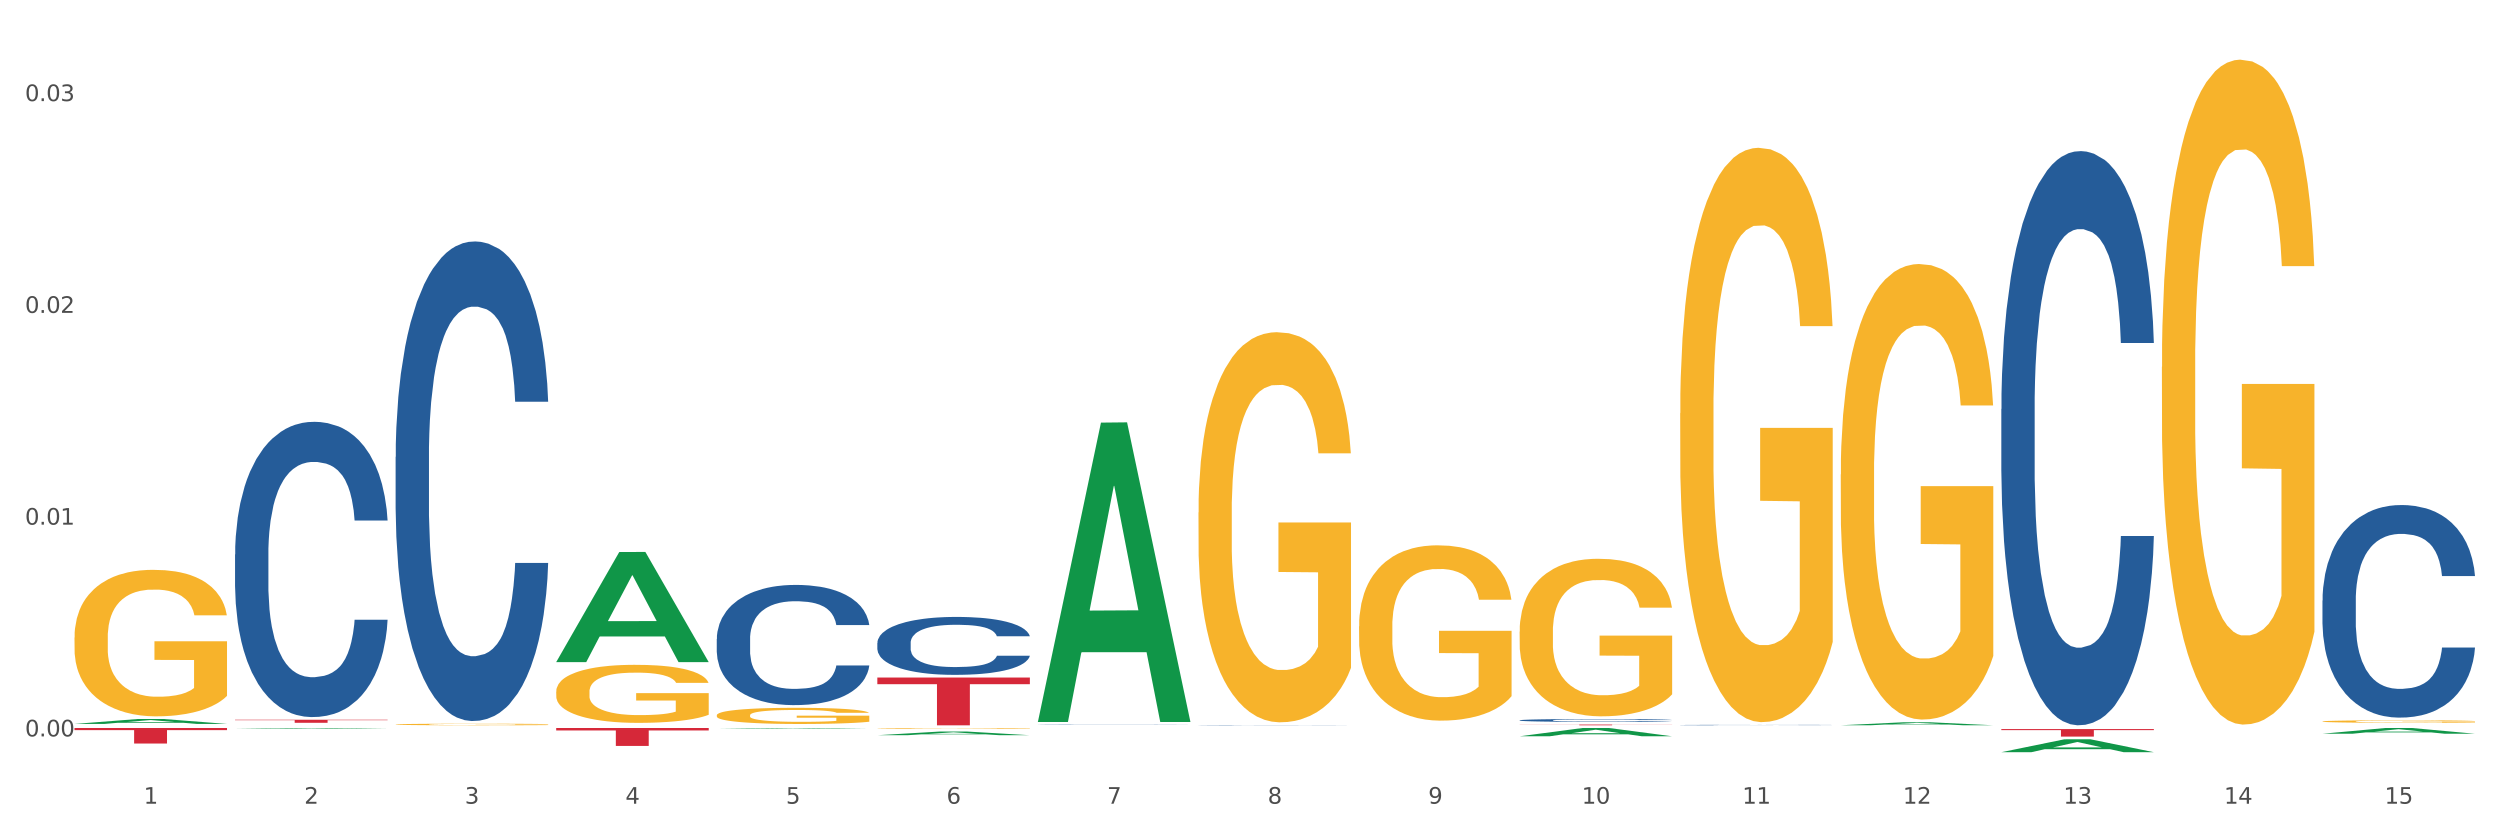 <?xml version="1.0" encoding="utf-8" standalone="no"?>
<!DOCTYPE svg PUBLIC "-//W3C//DTD SVG 1.1//EN"
  "http://www.w3.org/Graphics/SVG/1.1/DTD/svg11.dtd">
<svg xmlns:xlink="http://www.w3.org/1999/xlink" width="1080pt" height="360pt" viewBox="0 0 1080 360" xmlns="http://www.w3.org/2000/svg" version="1.1">
 <rect x="0" y="0" width="1080" height="360" fill="#333333" stroke="none"/>
 <defs>
  <style type="text/css">*{stroke-linejoin: round; stroke-linecap: butt}</style>
 </defs>
 <g id="figure_1">
  <g id="patch_1">
   <path d="M 0 360 
L 1080 360 
L 1080 0 
L 0 0 
z
" style="fill: #ffffff; stroke: #ffffff; stroke-linejoin: miter"/>
  </g>
  <g id="axes_1">
   <g id="matplotlib.axis_1">
    <g id="xtick_1">
     <g id="text_1">
      <!-- 1 -->
      <g style="fill: #4d4d4d" transform="translate(62.07 347.204) scale(0.096 -0.096)">
       <defs>
        <path id="DejaVuSans-31" d="M 794 531 
L 1825 531 
L 1825 4091 
L 703 3866 
L 703 4441 
L 1819 4666 
L 2450 4666 
L 2450 531 
L 3481 531 
L 3481 0 
L 794 0 
L 794 531 
z
" transform="scale(0.016)"/>
       </defs>
       <use xlink:href="#DejaVuSans-31"/>
      </g>
     </g>
    </g>
    <g id="xtick_2">
     <g id="text_2">
      <!-- 2 -->
      <g style="fill: #4d4d4d" transform="translate(131.436 347.204) scale(0.096 -0.096)">
       <defs>
        <path id="DejaVuSans-32" d="M 1228 531 
L 3431 531 
L 3431 0 
L 469 0 
L 469 531 
Q 828 903 1448 1529 
Q 2069 2156 2228 2338 
Q 2531 2678 2651 2914 
Q 2772 3150 2772 3378 
Q 2772 3750 2511 3984 
Q 2250 4219 1831 4219 
Q 1534 4219 1204 4116 
Q 875 4013 500 3803 
L 500 4441 
Q 881 4594 1212 4672 
Q 1544 4750 1819 4750 
Q 2544 4750 2975 4387 
Q 3406 4025 3406 3419 
Q 3406 3131 3298 2873 
Q 3191 2616 2906 2266 
Q 2828 2175 2409 1742 
Q 1991 1309 1228 531 
z
" transform="scale(0.016)"/>
       </defs>
       <use xlink:href="#DejaVuSans-32"/>
      </g>
     </g>
    </g>
    <g id="xtick_3">
     <g id="text_3">
      <!-- 3 -->
      <g style="fill: #4d4d4d" transform="translate(200.802 347.204) scale(0.096 -0.096)">
       <defs>
        <path id="DejaVuSans-33" d="M 2597 2516 
Q 3050 2419 3304 2112 
Q 3559 1806 3559 1356 
Q 3559 666 3084 287 
Q 2609 -91 1734 -91 
Q 1441 -91 1130 -33 
Q 819 25 488 141 
L 488 750 
Q 750 597 1062 519 
Q 1375 441 1716 441 
Q 2309 441 2620 675 
Q 2931 909 2931 1356 
Q 2931 1769 2642 2001 
Q 2353 2234 1838 2234 
L 1294 2234 
L 1294 2753 
L 1863 2753 
Q 2328 2753 2575 2939 
Q 2822 3125 2822 3475 
Q 2822 3834 2567 4026 
Q 2313 4219 1838 4219 
Q 1578 4219 1281 4162 
Q 984 4106 628 3988 
L 628 4550 
Q 988 4650 1302 4700 
Q 1616 4750 1894 4750 
Q 2613 4750 3031 4423 
Q 3450 4097 3450 3541 
Q 3450 3153 3228 2886 
Q 3006 2619 2597 2516 
z
" transform="scale(0.016)"/>
       </defs>
       <use xlink:href="#DejaVuSans-33"/>
      </g>
     </g>
    </g>
    <g id="xtick_4">
     <g id="text_4">
      <!-- 4 -->
      <g style="fill: #4d4d4d" transform="translate(270.169 347.204) scale(0.096 -0.096)">
       <defs>
        <path id="DejaVuSans-34" d="M 2419 4116 
L 825 1625 
L 2419 1625 
L 2419 4116 
z
M 2253 4666 
L 3047 4666 
L 3047 1625 
L 3713 1625 
L 3713 1100 
L 3047 1100 
L 3047 0 
L 2419 0 
L 2419 1100 
L 313 1100 
L 313 1709 
L 2253 4666 
z
" transform="scale(0.016)"/>
       </defs>
       <use xlink:href="#DejaVuSans-34"/>
      </g>
     </g>
    </g>
    <g id="xtick_5">
     <g id="text_5">
      <!-- 5 -->
      <g style="fill: #4d4d4d" transform="translate(339.535 347.204) scale(0.096 -0.096)">
       <defs>
        <path id="DejaVuSans-35" d="M 691 4666 
L 3169 4666 
L 3169 4134 
L 1269 4134 
L 1269 2991 
Q 1406 3038 1543 3061 
Q 1681 3084 1819 3084 
Q 2600 3084 3056 2656 
Q 3513 2228 3513 1497 
Q 3513 744 3044 326 
Q 2575 -91 1722 -91 
Q 1428 -91 1123 -41 
Q 819 9 494 109 
L 494 744 
Q 775 591 1075 516 
Q 1375 441 1709 441 
Q 2250 441 2565 725 
Q 2881 1009 2881 1497 
Q 2881 1984 2565 2268 
Q 2250 2553 1709 2553 
Q 1456 2553 1204 2497 
Q 953 2441 691 2322 
L 691 4666 
z
" transform="scale(0.016)"/>
       </defs>
       <use xlink:href="#DejaVuSans-35"/>
      </g>
     </g>
    </g>
    <g id="xtick_6">
     <g id="text_6">
      <!-- 6 -->
      <g style="fill: #4d4d4d" transform="translate(408.901 347.204) scale(0.096 -0.096)">
       <defs>
        <path id="DejaVuSans-36" d="M 2113 2584 
Q 1688 2584 1439 2293 
Q 1191 2003 1191 1497 
Q 1191 994 1439 701 
Q 1688 409 2113 409 
Q 2538 409 2786 701 
Q 3034 994 3034 1497 
Q 3034 2003 2786 2293 
Q 2538 2584 2113 2584 
z
M 3366 4563 
L 3366 3988 
Q 3128 4100 2886 4159 
Q 2644 4219 2406 4219 
Q 1781 4219 1451 3797 
Q 1122 3375 1075 2522 
Q 1259 2794 1537 2939 
Q 1816 3084 2150 3084 
Q 2853 3084 3261 2657 
Q 3669 2231 3669 1497 
Q 3669 778 3244 343 
Q 2819 -91 2113 -91 
Q 1303 -91 875 529 
Q 447 1150 447 2328 
Q 447 3434 972 4092 
Q 1497 4750 2381 4750 
Q 2619 4750 2861 4703 
Q 3103 4656 3366 4563 
z
" transform="scale(0.016)"/>
       </defs>
       <use xlink:href="#DejaVuSans-36"/>
      </g>
     </g>
    </g>
    <g id="xtick_7">
     <g id="text_7">
      <!-- 7 -->
      <g style="fill: #4d4d4d" transform="translate(478.267 347.204) scale(0.096 -0.096)">
       <defs>
        <path id="DejaVuSans-37" d="M 525 4666 
L 3525 4666 
L 3525 4397 
L 1831 0 
L 1172 0 
L 2766 4134 
L 525 4134 
L 525 4666 
z
" transform="scale(0.016)"/>
       </defs>
       <use xlink:href="#DejaVuSans-37"/>
      </g>
     </g>
    </g>
    <g id="xtick_8">
     <g id="text_8">
      <!-- 8 -->
      <g style="fill: #4d4d4d" transform="translate(547.634 347.204) scale(0.096 -0.096)">
       <defs>
        <path id="DejaVuSans-38" d="M 2034 2216 
Q 1584 2216 1326 1975 
Q 1069 1734 1069 1313 
Q 1069 891 1326 650 
Q 1584 409 2034 409 
Q 2484 409 2743 651 
Q 3003 894 3003 1313 
Q 3003 1734 2745 1975 
Q 2488 2216 2034 2216 
z
M 1403 2484 
Q 997 2584 770 2862 
Q 544 3141 544 3541 
Q 544 4100 942 4425 
Q 1341 4750 2034 4750 
Q 2731 4750 3128 4425 
Q 3525 4100 3525 3541 
Q 3525 3141 3298 2862 
Q 3072 2584 2669 2484 
Q 3125 2378 3379 2068 
Q 3634 1759 3634 1313 
Q 3634 634 3220 271 
Q 2806 -91 2034 -91 
Q 1263 -91 848 271 
Q 434 634 434 1313 
Q 434 1759 690 2068 
Q 947 2378 1403 2484 
z
M 1172 3481 
Q 1172 3119 1398 2916 
Q 1625 2713 2034 2713 
Q 2441 2713 2670 2916 
Q 2900 3119 2900 3481 
Q 2900 3844 2670 4047 
Q 2441 4250 2034 4250 
Q 1625 4250 1398 4047 
Q 1172 3844 1172 3481 
z
" transform="scale(0.016)"/>
       </defs>
       <use xlink:href="#DejaVuSans-38"/>
      </g>
     </g>
    </g>
    <g id="xtick_9">
     <g id="text_9">
      <!-- 9 -->
      <g style="fill: #4d4d4d" transform="translate(617 347.204) scale(0.096 -0.096)">
       <defs>
        <path id="DejaVuSans-39" d="M 703 97 
L 703 672 
Q 941 559 1184 500 
Q 1428 441 1663 441 
Q 2288 441 2617 861 
Q 2947 1281 2994 2138 
Q 2813 1869 2534 1725 
Q 2256 1581 1919 1581 
Q 1219 1581 811 2004 
Q 403 2428 403 3163 
Q 403 3881 828 4315 
Q 1253 4750 1959 4750 
Q 2769 4750 3195 4129 
Q 3622 3509 3622 2328 
Q 3622 1225 3098 567 
Q 2575 -91 1691 -91 
Q 1453 -91 1209 -44 
Q 966 3 703 97 
z
M 1959 2075 
Q 2384 2075 2632 2365 
Q 2881 2656 2881 3163 
Q 2881 3666 2632 3958 
Q 2384 4250 1959 4250 
Q 1534 4250 1286 3958 
Q 1038 3666 1038 3163 
Q 1038 2656 1286 2365 
Q 1534 2075 1959 2075 
z
" transform="scale(0.016)"/>
       </defs>
       <use xlink:href="#DejaVuSans-39"/>
      </g>
     </g>
    </g>
    <g id="xtick_10">
     <g id="text_10">
      <!-- 10 -->
      <g style="fill: #4d4d4d" transform="translate(683.312 347.204) scale(0.096 -0.096)">
       <defs>
        <path id="DejaVuSans-30" d="M 2034 4250 
Q 1547 4250 1301 3770 
Q 1056 3291 1056 2328 
Q 1056 1369 1301 889 
Q 1547 409 2034 409 
Q 2525 409 2770 889 
Q 3016 1369 3016 2328 
Q 3016 3291 2770 3770 
Q 2525 4250 2034 4250 
z
M 2034 4750 
Q 2819 4750 3233 4129 
Q 3647 3509 3647 2328 
Q 3647 1150 3233 529 
Q 2819 -91 2034 -91 
Q 1250 -91 836 529 
Q 422 1150 422 2328 
Q 422 3509 836 4129 
Q 1250 4750 2034 4750 
z
" transform="scale(0.016)"/>
       </defs>
       <use xlink:href="#DejaVuSans-31"/>
       <use xlink:href="#DejaVuSans-30" transform="translate(63.623 0)"/>
      </g>
     </g>
    </g>
    <g id="xtick_11">
     <g id="text_11">
      <!-- 11 -->
      <g style="fill: #4d4d4d" transform="translate(752.678 347.204) scale(0.096 -0.096)">
       <use xlink:href="#DejaVuSans-31"/>
       <use xlink:href="#DejaVuSans-31" transform="translate(63.623 0)"/>
      </g>
     </g>
    </g>
    <g id="xtick_12">
     <g id="text_12">
      <!-- 12 -->
      <g style="fill: #4d4d4d" transform="translate(822.044 347.204) scale(0.096 -0.096)">
       <use xlink:href="#DejaVuSans-31"/>
       <use xlink:href="#DejaVuSans-32" transform="translate(63.623 0)"/>
      </g>
     </g>
    </g>
    <g id="xtick_13">
     <g id="text_13">
      <!-- 13 -->
      <g style="fill: #4d4d4d" transform="translate(891.411 347.204) scale(0.096 -0.096)">
       <use xlink:href="#DejaVuSans-31"/>
       <use xlink:href="#DejaVuSans-33" transform="translate(63.623 0)"/>
      </g>
     </g>
    </g>
    <g id="xtick_14">
     <g id="text_14">
      <!-- 14 -->
      <g style="fill: #4d4d4d" transform="translate(960.777 347.204) scale(0.096 -0.096)">
       <use xlink:href="#DejaVuSans-31"/>
       <use xlink:href="#DejaVuSans-34" transform="translate(63.623 0)"/>
      </g>
     </g>
    </g>
    <g id="xtick_15">
     <g id="text_15">
      <!-- 15 -->
      <g style="fill: #4d4d4d" transform="translate(1030.143 347.204) scale(0.096 -0.096)">
       <use xlink:href="#DejaVuSans-31"/>
       <use xlink:href="#DejaVuSans-35" transform="translate(63.623 0)"/>
      </g>
     </g>
    </g>
    <g id="xtick_16"/>
    <g id="xtick_17"/>
    <g id="xtick_18"/>
    <g id="xtick_19"/>
    <g id="xtick_20"/>
    <g id="xtick_21"/>
    <g id="xtick_22"/>
    <g id="xtick_23"/>
    <g id="xtick_24"/>
    <g id="xtick_25"/>
    <g id="xtick_26"/>
    <g id="xtick_27"/>
    <g id="xtick_28"/>
    <g id="xtick_29"/>
   </g>
   <g id="matplotlib.axis_2">
    <g id="ytick_1">
     <g id="text_16">
      <!-- 0.00 -->
      <g style="fill: #4d4d4d" transform="translate(10.8 318.133) scale(0.096 -0.096)">
       <defs>
        <path id="DejaVuSans-2e" d="M 684 794 
L 1344 794 
L 1344 0 
L 684 0 
L 684 794 
z
" transform="scale(0.016)"/>
       </defs>
       <use xlink:href="#DejaVuSans-30"/>
       <use xlink:href="#DejaVuSans-2e" transform="translate(63.623 0)"/>
       <use xlink:href="#DejaVuSans-30" transform="translate(95.41 0)"/>
       <use xlink:href="#DejaVuSans-30" transform="translate(159.033 0)"/>
      </g>
     </g>
    </g>
    <g id="ytick_2">
     <g id="text_17">
      <!-- 0.01 -->
      <g style="fill: #4d4d4d" transform="translate(10.8 226.65) scale(0.096 -0.096)">
       <use xlink:href="#DejaVuSans-30"/>
       <use xlink:href="#DejaVuSans-2e" transform="translate(63.623 0)"/>
       <use xlink:href="#DejaVuSans-30" transform="translate(95.41 0)"/>
       <use xlink:href="#DejaVuSans-31" transform="translate(159.033 0)"/>
      </g>
     </g>
    </g>
    <g id="ytick_3">
     <g id="text_18">
      <!-- 0.02 -->
      <g style="fill: #4d4d4d" transform="translate(10.8 135.166) scale(0.096 -0.096)">
       <use xlink:href="#DejaVuSans-30"/>
       <use xlink:href="#DejaVuSans-2e" transform="translate(63.623 0)"/>
       <use xlink:href="#DejaVuSans-30" transform="translate(95.41 0)"/>
       <use xlink:href="#DejaVuSans-32" transform="translate(159.033 0)"/>
      </g>
     </g>
    </g>
    <g id="ytick_4">
     <g id="text_19">
      <!-- 0.03 -->
      <g style="fill: #4d4d4d" transform="translate(10.8 43.682) scale(0.096 -0.096)">
       <use xlink:href="#DejaVuSans-30"/>
       <use xlink:href="#DejaVuSans-2e" transform="translate(63.623 0)"/>
       <use xlink:href="#DejaVuSans-30" transform="translate(95.41 0)"/>
       <use xlink:href="#DejaVuSans-33" transform="translate(159.033 0)"/>
      </g>
     </g>
    </g>
    <g id="ytick_5"/>
    <g id="ytick_6"/>
    <g id="ytick_7"/>
   </g>
   <g id="PolyCollection_1">
    <path d="M 32.175 312.729 
L 32.243 312.727 
L 59.417 310.618 
L 70.695 310.616 
L 98.073 312.733 
L 85.029 312.733 
L 79.119 312.24 
L 51.061 312.24 
L 50.857 312.248 
L 45.151 312.733 
L 32.175 312.733 
L 32.175 312.729 
L 54.594 311.946 
L 75.586 311.944 
L 65.192 311.067 
L 65.056 311.063 
L 64.92 311.069 
L 54.526 311.944 
L 54.594 311.946 
L 32.175 312.729 
z
" clip-path="url(#pa9a60501bb)" style="fill: #109648"/>
    <path d="M 379.006 292.698 
L 444.904 292.698 
L 444.904 295.565 
L 418.982 295.584 
L 418.982 313.331 
L 404.772 313.331 
L 404.772 295.584 
L 379.006 295.565 
L 379.006 292.717 
L 379.006 292.698 
z
" clip-path="url(#pa9a60501bb)" style="fill: #d62839"/>
    <path d="M 240.274 314.486 
L 306.172 314.486 
L 306.172 315.562 
L 280.25 315.569 
L 280.25 322.229 
L 266.039 322.229 
L 266.039 315.569 
L 240.274 315.562 
L 240.274 314.494 
L 240.274 314.486 
z
" clip-path="url(#pa9a60501bb)" style="fill: #d62839"/>
    <path d="M 101.541 310.937 
L 167.439 310.937 
L 167.439 311.117 
L 141.517 311.119 
L 141.517 312.237 
L 127.307 312.237 
L 127.307 311.119 
L 101.541 311.117 
L 101.541 310.938 
L 101.541 310.937 
z
" clip-path="url(#pa9a60501bb)" style="fill: #d62839"/>
    <path d="M 32.175 314.486 
L 98.073 314.486 
L 98.073 315.421 
L 72.151 315.427 
L 72.151 321.211 
L 57.941 321.211 
L 57.941 315.427 
L 32.175 315.421 
L 32.175 314.493 
L 32.175 314.486 
z
" clip-path="url(#pa9a60501bb)" style="fill: #d62839"/>
    <path d="M 170.907 197.396 
L 170.985 197.206 
L 170.985 191.908 
L 171.219 184.718 
L 172.076 171.474 
L 173.166 161.445 
L 175.036 149.714 
L 176.048 144.795 
L 177.373 139.308 
L 180.099 130.415 
L 183.215 122.846 
L 185.396 118.684 
L 187.031 116.035 
L 190.692 111.304 
L 192.796 109.223 
L 194.977 107.52 
L 196.846 106.385 
L 199.962 105.06 
L 202.454 104.493 
L 205.336 104.304 
L 207.751 104.493 
L 210.945 105.25 
L 215.618 107.52 
L 217.41 108.845 
L 219.825 111.115 
L 222.317 114.143 
L 224.342 117.17 
L 226.679 121.522 
L 229.094 127.198 
L 231.431 134.388 
L 233.066 141.011 
L 234.391 148.011 
L 235.559 156.526 
L 236.416 165.797 
L 236.805 173.555 
L 222.551 173.555 
L 222.161 166.554 
L 221.382 158.986 
L 220.604 153.877 
L 219.747 149.714 
L 218.422 144.984 
L 217.254 141.957 
L 215.307 138.362 
L 213.515 136.091 
L 212.035 134.767 
L 210.244 133.631 
L 206.427 132.496 
L 203.701 132.496 
L 201.987 132.874 
L 199.884 133.821 
L 198.092 135.145 
L 195.989 137.416 
L 194.353 139.875 
L 192.718 143.092 
L 191.783 145.362 
L 190.381 149.525 
L 189.446 152.931 
L 188.2 158.796 
L 187.499 162.959 
L 186.252 173.744 
L 185.707 181.691 
L 185.474 187.178 
L 185.318 193.233 
L 185.318 222.75 
L 185.785 235.995 
L 186.175 241.671 
L 186.798 248.104 
L 187.966 256.43 
L 189.68 264.566 
L 191.471 270.431 
L 192.951 274.026 
L 194.353 276.675 
L 195.755 278.757 
L 197.469 280.649 
L 198.871 281.784 
L 200.974 282.919 
L 203.467 283.487 
L 205.414 283.487 
L 209.387 282.541 
L 211.178 281.595 
L 212.892 280.27 
L 214.761 278.189 
L 216.241 275.918 
L 217.098 274.216 
L 218.5 270.621 
L 219.591 266.836 
L 220.526 262.484 
L 221.149 258.7 
L 221.85 253.024 
L 222.395 246.591 
L 222.551 243.185 
L 236.805 243.185 
L 236.494 249.996 
L 235.949 256.619 
L 234.858 265.512 
L 234.001 270.621 
L 232.677 276.864 
L 231.275 282.162 
L 229.328 288.028 
L 227.536 292.38 
L 225.667 296.164 
L 223.641 299.57 
L 219.98 304.3 
L 218.656 305.625 
L 215.852 307.895 
L 213.671 309.22 
L 210.477 310.544 
L 207.206 311.301 
L 203.779 311.49 
L 200.741 311.112 
L 197.391 309.977 
L 195.288 308.841 
L 192.951 307.138 
L 190.225 304.489 
L 187.655 301.273 
L 185.24 297.489 
L 182.981 293.137 
L 180.878 288.217 
L 178.152 280.081 
L 176.126 272.134 
L 174.646 264.755 
L 173.634 258.511 
L 172.621 250.564 
L 172.076 245.077 
L 171.219 231.832 
L 170.907 219.533 
L 170.907 197.396 
z
" clip-path="url(#pa9a60501bb)" style="fill: #255c99"/>
    <path d="M 1003.302 311.667 
L 1003.38 311.666 
L 1003.38 311.631 
L 1003.535 311.601 
L 1004.314 311.527 
L 1005.481 311.466 
L 1006.336 311.434 
L 1007.192 311.407 
L 1008.204 311.38 
L 1009.448 311.353 
L 1011.705 311.313 
L 1013.105 311.292 
L 1014.817 311.27 
L 1017.929 311.239 
L 1020.185 311.221 
L 1022.519 311.207 
L 1026.331 311.189 
L 1028.821 311.181 
L 1031.466 311.175 
L 1034.656 311.171 
L 1037.068 311.17 
L 1042.358 311.173 
L 1046.871 311.182 
L 1049.049 311.189 
L 1051.85 311.201 
L 1053.328 311.209 
L 1055.74 311.224 
L 1058.23 311.245 
L 1059.942 311.263 
L 1062.509 311.296 
L 1064.454 311.329 
L 1066.244 311.371 
L 1067.177 311.399 
L 1067.877 311.426 
L 1068.5 311.456 
L 1069.122 311.504 
L 1055.118 311.504 
L 1054.573 311.47 
L 1053.717 311.437 
L 1052.473 311.406 
L 1051.383 311.386 
L 1049.516 311.362 
L 1047.805 311.346 
L 1046.015 311.334 
L 1043.837 311.324 
L 1042.125 311.32 
L 1039.713 311.316 
L 1034.967 311.317 
L 1031.777 311.324 
L 1029.599 311.334 
L 1028.199 311.343 
L 1026.954 311.353 
L 1025.553 311.367 
L 1023.919 311.387 
L 1022.752 311.406 
L 1021.585 311.43 
L 1020.652 311.453 
L 1019.796 311.481 
L 1019.096 311.51 
L 1018.551 311.541 
L 1018.084 311.578 
L 1017.695 311.64 
L 1017.695 311.775 
L 1017.851 311.805 
L 1018.24 311.845 
L 1018.707 311.876 
L 1019.485 311.912 
L 1020.185 311.937 
L 1021.508 311.972 
L 1022.986 312.002 
L 1024.153 312.02 
L 1025.32 312.036 
L 1027.343 312.058 
L 1029.599 312.075 
L 1031.544 312.086 
L 1034.189 312.096 
L 1035.979 312.1 
L 1037.535 312.102 
L 1041.347 312.102 
L 1044.07 312.099 
L 1047.104 312.092 
L 1049.438 312.083 
L 1051.383 312.072 
L 1053.562 312.055 
L 1054.962 312.038 
L 1054.962 311.833 
L 1037.846 311.832 
L 1037.846 311.695 
L 1069.2 311.695 
L 1069.2 312.096 
L 1067.877 312.117 
L 1066.399 312.135 
L 1064.843 312.152 
L 1062.509 312.173 
L 1059.708 312.192 
L 1057.219 312.206 
L 1054.573 312.218 
L 1051.461 312.229 
L 1047.416 312.238 
L 1044.926 312.242 
L 1041.814 312.245 
L 1038.157 312.246 
L 1034.967 312.244 
L 1031.855 312.239 
L 1028.588 312.231 
L 1025.398 312.218 
L 1022.986 312.205 
L 1020.574 312.189 
L 1018.007 312.169 
L 1015.984 312.149 
L 1014.428 312.131 
L 1012.716 312.109 
L 1010.849 312.079 
L 1009.448 312.053 
L 1008.204 312.025 
L 1006.881 311.99 
L 1005.947 311.959 
L 1005.014 311.921 
L 1004.469 311.892 
L 1003.847 311.848 
L 1003.38 311.786 
L 1003.302 311.667 
z
" clip-path="url(#pa9a60501bb)" style="fill: #f7b32b"/>
    <path d="M 933.936 158.504 
L 934.014 158.242 
L 934.014 148.798 
L 934.169 140.665 
L 934.947 120.99 
L 936.114 104.724 
L 936.97 96.067 
L 937.826 88.984 
L 938.837 81.901 
L 940.082 74.555 
L 942.338 63.799 
L 943.739 58.29 
L 945.45 52.518 
L 948.563 44.123 
L 950.819 39.401 
L 953.153 35.466 
L 956.965 30.744 
L 959.455 28.645 
L 962.1 27.071 
L 965.29 26.022 
L 967.702 25.759 
L 972.992 26.547 
L 977.505 28.908 
L 979.683 30.744 
L 982.484 33.892 
L 983.962 35.991 
L 986.374 40.188 
L 988.864 45.697 
L 990.575 50.42 
L 993.143 59.339 
L 995.088 68.259 
L 996.877 79.277 
L 997.811 86.885 
L 998.511 93.968 
L 999.134 102.101 
L 999.756 114.956 
L 985.752 114.956 
L 985.207 105.774 
L 984.351 97.116 
L 983.106 88.722 
L 982.017 83.475 
L 980.15 76.916 
L 978.438 72.719 
L 976.649 69.571 
L 974.47 66.947 
L 972.759 65.635 
L 970.347 64.586 
L 965.601 64.848 
L 962.411 66.947 
L 960.233 69.571 
L 958.832 71.932 
L 957.588 74.555 
L 956.187 78.228 
L 954.553 83.737 
L 953.386 88.722 
L 952.219 95.018 
L 951.286 101.314 
L 950.43 108.66 
L 949.73 116.53 
L 949.185 124.662 
L 948.718 134.631 
L 948.329 151.159 
L 948.329 187.1 
L 948.485 195.232 
L 948.874 205.988 
L 949.341 214.121 
L 950.119 223.828 
L 950.819 230.386 
L 952.141 239.83 
L 953.62 247.701 
L 954.787 252.685 
L 955.954 256.883 
L 957.977 262.654 
L 960.233 267.376 
L 962.178 270.262 
L 964.823 272.885 
L 966.613 273.935 
L 968.169 274.46 
L 971.981 274.46 
L 974.704 273.673 
L 977.738 271.836 
L 980.072 269.475 
L 982.017 266.589 
L 984.196 261.867 
L 985.596 257.407 
L 985.596 202.578 
L 968.48 202.316 
L 968.48 165.85 
L 999.834 165.85 
L 999.834 272.885 
L 998.511 278.395 
L 997.033 283.379 
L 995.477 287.839 
L 993.143 293.348 
L 990.342 298.595 
L 987.852 302.268 
L 985.207 305.416 
L 982.095 308.302 
L 978.049 310.925 
L 975.56 311.974 
L 972.448 312.761 
L 968.791 313.024 
L 965.601 312.499 
L 962.489 311.187 
L 959.221 308.826 
L 956.032 305.416 
L 953.62 302.005 
L 951.208 297.808 
L 948.64 292.299 
L 946.618 287.052 
L 945.061 282.33 
L 943.35 276.296 
L 941.483 268.426 
L 940.082 261.342 
L 938.837 253.997 
L 937.515 244.553 
L 936.581 236.42 
L 935.648 226.189 
L 935.103 218.581 
L 934.48 206.775 
L 934.014 190.248 
L 933.936 158.504 
z
" clip-path="url(#pa9a60501bb)" style="fill: #f7b32b"/>
    <path d="M 795.203 204.99 
L 795.281 204.81 
L 795.281 198.34 
L 795.437 192.768 
L 796.215 179.288 
L 797.382 168.144 
L 798.238 162.213 
L 799.094 157.36 
L 800.105 152.507 
L 801.35 147.474 
L 803.606 140.105 
L 805.006 136.331 
L 806.718 132.377 
L 809.83 126.625 
L 812.086 123.39 
L 814.42 120.694 
L 818.233 117.459 
L 820.722 116.021 
L 823.368 114.942 
L 826.557 114.223 
L 828.969 114.044 
L 834.26 114.583 
L 838.772 116.201 
L 840.951 117.459 
L 843.752 119.615 
L 845.23 121.053 
L 847.642 123.929 
L 850.131 127.704 
L 851.843 130.939 
L 854.41 137.05 
L 856.355 143.161 
L 858.145 150.71 
L 859.078 155.922 
L 859.779 160.775 
L 860.401 166.347 
L 861.024 175.154 
L 847.019 175.154 
L 846.475 168.863 
L 845.619 162.932 
L 844.374 157.18 
L 843.285 153.585 
L 841.418 149.092 
L 839.706 146.216 
L 837.916 144.059 
L 835.738 142.262 
L 834.026 141.363 
L 831.615 140.645 
L 826.869 140.824 
L 823.679 142.262 
L 821.5 144.059 
L 820.1 145.677 
L 818.855 147.474 
L 817.455 149.991 
L 815.821 153.765 
L 814.654 157.18 
L 813.487 161.494 
L 812.553 165.807 
L 811.697 170.84 
L 810.997 176.232 
L 810.453 181.804 
L 809.986 188.634 
L 809.597 199.957 
L 809.597 224.581 
L 809.752 230.153 
L 810.141 237.522 
L 810.608 243.094 
L 811.386 249.744 
L 812.086 254.237 
L 813.409 260.708 
L 814.887 266.1 
L 816.054 269.515 
L 817.221 272.391 
L 819.244 276.345 
L 821.5 279.58 
L 823.445 281.557 
L 826.091 283.354 
L 827.88 284.073 
L 829.436 284.433 
L 833.248 284.433 
L 835.971 283.894 
L 839.006 282.635 
L 841.34 281.018 
L 843.285 279.041 
L 845.463 275.806 
L 846.864 272.75 
L 846.864 235.185 
L 829.747 235.006 
L 829.747 210.022 
L 861.101 210.022 
L 861.101 283.354 
L 859.779 287.129 
L 858.3 290.544 
L 856.744 293.599 
L 854.41 297.374 
L 851.61 300.968 
L 849.12 303.485 
L 846.475 305.642 
L 843.363 307.619 
L 839.317 309.416 
L 836.827 310.135 
L 833.715 310.674 
L 830.059 310.854 
L 826.869 310.494 
L 823.757 309.596 
L 820.489 307.978 
L 817.299 305.642 
L 814.887 303.305 
L 812.475 300.429 
L 809.908 296.655 
L 807.885 293.06 
L 806.329 289.825 
L 804.617 285.691 
L 802.75 280.299 
L 801.35 275.446 
L 800.105 270.413 
L 798.782 263.943 
L 797.849 258.371 
L 796.915 251.361 
L 796.37 246.149 
L 795.748 238.061 
L 795.281 226.738 
L 795.203 204.99 
z
" clip-path="url(#pa9a60501bb)" style="fill: #f7b32b"/>
    <path d="M 725.837 178.503 
L 725.915 178.277 
L 725.915 170.119 
L 726.071 163.094 
L 726.849 146.099 
L 728.016 132.049 
L 728.871 124.571 
L 729.727 118.453 
L 730.739 112.335 
L 731.984 105.99 
L 734.24 96.699 
L 735.64 91.94 
L 737.352 86.955 
L 740.464 79.703 
L 742.72 75.625 
L 745.054 72.226 
L 748.866 68.147 
L 751.356 66.334 
L 754.001 64.974 
L 757.191 64.068 
L 759.603 63.841 
L 764.894 64.521 
L 769.406 66.56 
L 771.585 68.147 
L 774.385 70.866 
L 775.864 72.679 
L 778.275 76.304 
L 780.765 81.063 
L 782.477 85.142 
L 785.044 92.847 
L 786.989 100.551 
L 788.779 110.069 
L 789.712 116.64 
L 790.412 122.758 
L 791.035 129.783 
L 791.657 140.887 
L 777.653 140.887 
L 777.108 132.956 
L 776.253 125.478 
L 775.008 118.226 
L 773.919 113.694 
L 772.051 108.029 
L 770.34 104.403 
L 768.55 101.684 
L 766.372 99.418 
L 764.66 98.285 
L 762.248 97.379 
L 757.502 97.605 
L 754.313 99.418 
L 752.134 101.684 
L 750.734 103.724 
L 749.489 105.99 
L 748.088 109.162 
L 746.455 113.921 
L 745.288 118.226 
L 744.121 123.665 
L 743.187 129.103 
L 742.331 135.448 
L 741.631 142.246 
L 741.086 149.271 
L 740.62 157.882 
L 740.23 172.158 
L 740.23 203.203 
L 740.386 210.228 
L 740.775 219.519 
L 741.242 226.544 
L 742.02 234.928 
L 742.72 240.593 
L 744.043 248.751 
L 745.521 255.549 
L 746.688 259.854 
L 747.855 263.48 
L 749.878 268.465 
L 752.134 272.544 
L 754.079 275.037 
L 756.724 277.303 
L 758.514 278.209 
L 760.07 278.663 
L 763.882 278.663 
L 766.605 277.983 
L 769.639 276.397 
L 771.974 274.357 
L 773.919 271.864 
L 776.097 267.786 
L 777.497 263.933 
L 777.497 216.573 
L 760.381 216.346 
L 760.381 184.848 
L 791.735 184.848 
L 791.735 277.303 
L 790.412 282.062 
L 788.934 286.367 
L 787.378 290.219 
L 785.044 294.978 
L 782.243 299.51 
L 779.754 302.683 
L 777.108 305.402 
L 773.996 307.895 
L 769.951 310.161 
L 767.461 311.067 
L 764.349 311.747 
L 760.692 311.974 
L 757.502 311.52 
L 754.39 310.387 
L 751.123 308.348 
L 747.933 305.402 
L 745.521 302.456 
L 743.109 298.83 
L 740.542 294.072 
L 738.519 289.54 
L 736.963 285.461 
L 735.251 280.249 
L 733.384 273.451 
L 731.984 267.332 
L 730.739 260.987 
L 729.416 252.83 
L 728.482 245.805 
L 727.549 236.967 
L 727.004 230.396 
L 726.382 220.199 
L 725.915 205.922 
L 725.837 178.503 
z
" clip-path="url(#pa9a60501bb)" style="fill: #f7b32b"/>
    <path d="M 656.471 272.842 
L 656.549 272.78 
L 656.549 270.542 
L 656.704 268.615 
L 657.482 263.953 
L 658.649 260.099 
L 659.505 258.047 
L 660.361 256.369 
L 661.372 254.691 
L 662.617 252.95 
L 664.874 250.401 
L 666.274 249.096 
L 667.986 247.728 
L 671.098 245.739 
L 673.354 244.62 
L 675.688 243.688 
L 679.5 242.569 
L 681.99 242.071 
L 684.635 241.698 
L 687.825 241.45 
L 690.237 241.388 
L 695.527 241.574 
L 700.04 242.134 
L 702.218 242.569 
L 705.019 243.315 
L 706.497 243.812 
L 708.909 244.807 
L 711.399 246.112 
L 713.111 247.231 
L 715.678 249.345 
L 717.623 251.458 
L 719.412 254.069 
L 720.346 255.872 
L 721.046 257.55 
L 721.669 259.477 
L 722.291 262.523 
L 708.287 262.523 
L 707.742 260.348 
L 706.886 258.296 
L 705.642 256.307 
L 704.552 255.064 
L 702.685 253.51 
L 700.973 252.515 
L 699.184 251.769 
L 697.006 251.147 
L 695.294 250.836 
L 692.882 250.588 
L 688.136 250.65 
L 684.946 251.147 
L 682.768 251.769 
L 681.367 252.328 
L 680.123 252.95 
L 678.722 253.82 
L 677.088 255.126 
L 675.921 256.307 
L 674.754 257.799 
L 673.821 259.291 
L 672.965 261.031 
L 672.265 262.896 
L 671.72 264.823 
L 671.253 267.186 
L 670.864 271.102 
L 670.864 279.618 
L 671.02 281.545 
L 671.409 284.094 
L 671.876 286.021 
L 672.654 288.321 
L 673.354 289.875 
L 674.677 292.113 
L 676.155 293.978 
L 677.322 295.159 
L 678.489 296.154 
L 680.512 297.521 
L 682.768 298.64 
L 684.713 299.324 
L 687.358 299.946 
L 689.148 300.194 
L 690.704 300.319 
L 694.516 300.319 
L 697.239 300.132 
L 700.273 299.697 
L 702.607 299.138 
L 704.552 298.454 
L 706.731 297.335 
L 708.131 296.278 
L 708.131 283.286 
L 691.015 283.224 
L 691.015 274.583 
L 722.369 274.583 
L 722.369 299.946 
L 721.046 301.251 
L 719.568 302.432 
L 718.012 303.489 
L 715.678 304.795 
L 712.877 306.038 
L 710.387 306.908 
L 707.742 307.654 
L 704.63 308.338 
L 700.584 308.96 
L 698.095 309.208 
L 694.983 309.395 
L 691.326 309.457 
L 688.136 309.333 
L 685.024 309.022 
L 681.756 308.462 
L 678.567 307.654 
L 676.155 306.846 
L 673.743 305.851 
L 671.175 304.546 
L 669.153 303.303 
L 667.597 302.184 
L 665.885 300.754 
L 664.018 298.889 
L 662.617 297.211 
L 661.372 295.47 
L 660.05 293.232 
L 659.116 291.305 
L 658.183 288.881 
L 657.638 287.078 
L 657.016 284.281 
L 656.549 280.364 
L 656.471 272.842 
z
" clip-path="url(#pa9a60501bb)" style="fill: #f7b32b"/>
    <path d="M 587.105 270.575 
L 587.183 270.506 
L 587.183 268.016 
L 587.338 265.871 
L 588.116 260.683 
L 589.283 256.394 
L 590.139 254.111 
L 590.995 252.243 
L 592.006 250.375 
L 593.251 248.439 
L 595.507 245.602 
L 596.908 244.15 
L 598.619 242.628 
L 601.731 240.414 
L 603.988 239.169 
L 606.322 238.131 
L 610.134 236.886 
L 612.624 236.333 
L 615.269 235.918 
L 618.459 235.641 
L 620.871 235.572 
L 626.161 235.779 
L 630.674 236.402 
L 632.852 236.886 
L 635.653 237.716 
L 637.131 238.27 
L 639.543 239.376 
L 642.033 240.829 
L 643.744 242.074 
L 646.312 244.426 
L 648.257 246.778 
L 650.046 249.684 
L 650.98 251.69 
L 651.68 253.558 
L 652.302 255.702 
L 652.925 259.092 
L 638.921 259.092 
L 638.376 256.671 
L 637.52 254.388 
L 636.275 252.174 
L 635.186 250.791 
L 633.319 249.061 
L 631.607 247.954 
L 629.818 247.124 
L 627.639 246.432 
L 625.928 246.087 
L 623.516 245.81 
L 618.77 245.879 
L 615.58 246.432 
L 613.402 247.124 
L 612.001 247.747 
L 610.756 248.439 
L 609.356 249.407 
L 607.722 250.86 
L 606.555 252.174 
L 605.388 253.834 
L 604.455 255.495 
L 603.599 257.432 
L 602.898 259.507 
L 602.354 261.651 
L 601.887 264.28 
L 601.498 268.638 
L 601.498 278.115 
L 601.654 280.26 
L 602.043 283.096 
L 602.509 285.241 
L 603.287 287.8 
L 603.988 289.53 
L 605.31 292.02 
L 606.789 294.095 
L 607.956 295.41 
L 609.123 296.516 
L 611.145 298.038 
L 613.402 299.283 
L 615.347 300.044 
L 617.992 300.736 
L 619.781 301.013 
L 621.337 301.151 
L 625.15 301.151 
L 627.873 300.944 
L 630.907 300.459 
L 633.241 299.837 
L 635.186 299.076 
L 637.365 297.831 
L 638.765 296.655 
L 638.765 282.197 
L 621.649 282.128 
L 621.649 272.512 
L 653.003 272.512 
L 653.003 300.736 
L 651.68 302.189 
L 650.202 303.503 
L 648.646 304.679 
L 646.312 306.132 
L 643.511 307.515 
L 641.021 308.484 
L 638.376 309.314 
L 635.264 310.075 
L 631.218 310.767 
L 628.729 311.044 
L 625.617 311.251 
L 621.96 311.32 
L 618.77 311.182 
L 615.658 310.836 
L 612.39 310.213 
L 609.2 309.314 
L 606.789 308.415 
L 604.377 307.308 
L 601.809 305.855 
L 599.786 304.472 
L 598.23 303.227 
L 596.519 301.635 
L 594.652 299.56 
L 593.251 297.692 
L 592.006 295.755 
L 590.684 293.265 
L 589.75 291.121 
L 588.816 288.423 
L 588.272 286.417 
L 587.649 283.304 
L 587.183 278.945 
L 587.105 270.575 
z
" clip-path="url(#pa9a60501bb)" style="fill: #f7b32b"/>
    <path d="M 517.739 221.385 
L 517.816 221.231 
L 517.816 215.69 
L 517.972 210.919 
L 518.75 199.375 
L 519.917 189.832 
L 520.773 184.752 
L 521.629 180.597 
L 522.64 176.441 
L 523.885 172.131 
L 526.141 165.821 
L 527.542 162.588 
L 529.253 159.202 
L 532.365 154.277 
L 534.621 151.506 
L 536.956 149.197 
L 540.768 146.427 
L 543.257 145.196 
L 545.903 144.272 
L 549.093 143.656 
L 551.504 143.503 
L 556.795 143.964 
L 561.307 145.35 
L 563.486 146.427 
L 566.287 148.274 
L 567.765 149.505 
L 570.177 151.968 
L 572.666 155.2 
L 574.378 157.971 
L 576.946 163.204 
L 578.891 168.437 
L 580.68 174.902 
L 581.614 179.365 
L 582.314 183.521 
L 582.936 188.293 
L 583.559 195.835 
L 569.554 195.835 
L 569.01 190.447 
L 568.154 185.368 
L 566.909 180.443 
L 565.82 177.364 
L 563.953 173.516 
L 562.241 171.054 
L 560.452 169.207 
L 558.273 167.668 
L 556.562 166.898 
L 554.15 166.282 
L 549.404 166.436 
L 546.214 167.668 
L 544.035 169.207 
L 542.635 170.592 
L 541.39 172.131 
L 539.99 174.286 
L 538.356 177.518 
L 537.189 180.443 
L 536.022 184.137 
L 535.088 187.831 
L 534.232 192.141 
L 533.532 196.758 
L 532.988 201.53 
L 532.521 207.378 
L 532.132 217.075 
L 532.132 238.162 
L 532.287 242.933 
L 532.676 249.244 
L 533.143 254.015 
L 533.921 259.71 
L 534.621 263.558 
L 535.944 269.099 
L 537.422 273.717 
L 538.589 276.641 
L 539.756 279.104 
L 541.779 282.49 
L 544.035 285.261 
L 545.981 286.954 
L 548.626 288.493 
L 550.415 289.109 
L 551.971 289.417 
L 555.784 289.417 
L 558.507 288.955 
L 561.541 287.877 
L 563.875 286.492 
L 565.82 284.799 
L 567.998 282.029 
L 569.399 279.412 
L 569.399 247.243 
L 552.282 247.089 
L 552.282 225.695 
L 583.636 225.695 
L 583.636 288.493 
L 582.314 291.725 
L 580.836 294.65 
L 579.28 297.266 
L 576.946 300.499 
L 574.145 303.577 
L 571.655 305.732 
L 569.01 307.579 
L 565.898 309.272 
L 561.852 310.811 
L 559.362 311.427 
L 556.25 311.889 
L 552.594 312.042 
L 549.404 311.735 
L 546.292 310.965 
L 543.024 309.58 
L 539.834 307.579 
L 537.422 305.578 
L 535.01 303.115 
L 532.443 299.883 
L 530.42 296.805 
L 528.864 294.034 
L 527.153 290.494 
L 525.285 285.876 
L 523.885 281.721 
L 522.64 277.411 
L 521.317 271.87 
L 520.384 267.098 
L 519.45 261.096 
L 518.906 256.632 
L 518.283 249.706 
L 517.816 240.009 
L 517.739 221.385 
z
" clip-path="url(#pa9a60501bb)" style="fill: #f7b32b"/>
    <path d="M 379.006 314.656 
L 379.084 314.656 
L 379.084 314.644 
L 379.24 314.633 
L 380.018 314.608 
L 381.185 314.587 
L 382.04 314.576 
L 382.896 314.567 
L 383.908 314.558 
L 385.152 314.549 
L 387.409 314.535 
L 388.809 314.528 
L 390.521 314.521 
L 393.633 314.51 
L 395.889 314.504 
L 398.223 314.499 
L 402.035 314.493 
L 404.525 314.49 
L 407.17 314.488 
L 410.36 314.487 
L 412.772 314.486 
L 418.062 314.487 
L 422.575 314.49 
L 424.753 314.493 
L 427.554 314.497 
L 429.032 314.499 
L 431.444 314.505 
L 433.934 314.512 
L 435.646 314.518 
L 438.213 314.529 
L 440.158 314.541 
L 441.948 314.555 
L 442.881 314.565 
L 443.581 314.574 
L 444.204 314.584 
L 444.826 314.6 
L 430.822 314.6 
L 430.277 314.589 
L 429.422 314.578 
L 428.177 314.567 
L 427.087 314.56 
L 425.22 314.552 
L 423.509 314.546 
L 421.719 314.542 
L 419.541 314.539 
L 417.829 314.537 
L 415.417 314.536 
L 410.671 314.536 
L 407.481 314.539 
L 405.303 314.542 
L 403.903 314.545 
L 402.658 314.549 
L 401.257 314.553 
L 399.624 314.56 
L 398.456 314.567 
L 397.289 314.575 
L 396.356 314.583 
L 395.5 314.592 
L 394.8 314.602 
L 394.255 314.613 
L 393.788 314.626 
L 393.399 314.647 
L 393.399 314.693 
L 393.555 314.703 
L 393.944 314.717 
L 394.411 314.727 
L 395.189 314.74 
L 395.889 314.748 
L 397.212 314.76 
L 398.69 314.77 
L 399.857 314.777 
L 401.024 314.782 
L 403.047 314.79 
L 405.303 314.796 
L 407.248 314.799 
L 409.893 314.803 
L 411.683 314.804 
L 413.239 314.805 
L 417.051 314.805 
L 419.774 314.804 
L 422.808 314.801 
L 425.142 314.798 
L 427.087 314.795 
L 429.266 314.789 
L 430.666 314.783 
L 430.666 314.713 
L 413.55 314.712 
L 413.55 314.666 
L 444.904 314.666 
L 444.904 314.803 
L 443.581 314.81 
L 442.103 314.816 
L 440.547 314.822 
L 438.213 314.829 
L 435.412 314.836 
L 432.923 314.84 
L 430.277 314.844 
L 427.165 314.848 
L 423.12 314.851 
L 420.63 314.853 
L 417.518 314.854 
L 413.861 314.854 
L 410.671 314.853 
L 407.559 314.852 
L 404.292 314.849 
L 401.102 314.844 
L 398.69 314.84 
L 396.278 314.835 
L 393.711 314.828 
L 391.688 314.821 
L 390.132 314.815 
L 388.42 314.807 
L 386.553 314.797 
L 385.152 314.788 
L 383.908 314.779 
L 382.585 314.766 
L 381.651 314.756 
L 380.718 314.743 
L 380.173 314.733 
L 379.551 314.718 
L 379.084 314.697 
L 379.006 314.656 
z
" clip-path="url(#pa9a60501bb)" style="fill: #f7b32b"/>
    <path d="M 309.64 309.001 
L 309.718 308.994 
L 309.718 308.764 
L 309.873 308.566 
L 310.651 308.088 
L 311.818 307.692 
L 312.674 307.481 
L 313.53 307.308 
L 314.541 307.136 
L 315.786 306.957 
L 318.042 306.695 
L 319.443 306.561 
L 321.155 306.421 
L 324.267 306.216 
L 326.523 306.101 
L 328.857 306.006 
L 332.669 305.891 
L 335.159 305.84 
L 337.804 305.801 
L 340.994 305.776 
L 343.406 305.769 
L 348.696 305.788 
L 353.209 305.846 
L 355.387 305.891 
L 358.188 305.967 
L 359.666 306.018 
L 362.078 306.121 
L 364.568 306.255 
L 366.279 306.37 
L 368.847 306.587 
L 370.792 306.804 
L 372.581 307.072 
L 373.515 307.257 
L 374.215 307.43 
L 374.838 307.628 
L 375.46 307.941 
L 361.456 307.941 
L 360.911 307.717 
L 360.055 307.506 
L 358.81 307.302 
L 357.721 307.174 
L 355.854 307.015 
L 354.142 306.912 
L 352.353 306.836 
L 350.174 306.772 
L 348.463 306.74 
L 346.051 306.714 
L 341.305 306.721 
L 338.115 306.772 
L 335.937 306.836 
L 334.536 306.893 
L 333.292 306.957 
L 331.891 307.047 
L 330.257 307.181 
L 329.09 307.302 
L 327.923 307.455 
L 326.99 307.609 
L 326.134 307.787 
L 325.434 307.979 
L 324.889 308.177 
L 324.422 308.42 
L 324.033 308.822 
L 324.033 309.697 
L 324.189 309.895 
L 324.578 310.157 
L 325.045 310.355 
L 325.823 310.591 
L 326.523 310.751 
L 327.845 310.98 
L 329.324 311.172 
L 330.491 311.293 
L 331.658 311.396 
L 333.681 311.536 
L 335.937 311.651 
L 337.882 311.721 
L 340.527 311.785 
L 342.317 311.811 
L 343.873 311.823 
L 347.685 311.823 
L 350.408 311.804 
L 353.442 311.76 
L 355.776 311.702 
L 357.721 311.632 
L 359.9 311.517 
L 361.3 311.408 
L 361.3 310.074 
L 344.184 310.067 
L 344.184 309.18 
L 375.538 309.18 
L 375.538 311.785 
L 374.215 311.919 
L 372.737 312.041 
L 371.181 312.149 
L 368.847 312.283 
L 366.046 312.411 
L 363.556 312.5 
L 360.911 312.577 
L 357.799 312.647 
L 353.753 312.711 
L 351.264 312.737 
L 348.152 312.756 
L 344.495 312.762 
L 341.305 312.749 
L 338.193 312.718 
L 334.925 312.66 
L 331.736 312.577 
L 329.324 312.494 
L 326.912 312.392 
L 324.344 312.258 
L 322.322 312.13 
L 320.766 312.015 
L 319.054 311.868 
L 317.187 311.677 
L 315.786 311.504 
L 314.541 311.325 
L 313.219 311.095 
L 312.285 310.897 
L 311.352 310.648 
L 310.807 310.463 
L 310.184 310.176 
L 309.718 309.773 
L 309.64 309.001 
z
" clip-path="url(#pa9a60501bb)" style="fill: #f7b32b"/>
    <path d="M 240.274 298.791 
L 240.351 298.768 
L 240.351 297.944 
L 240.507 297.234 
L 241.285 295.516 
L 242.452 294.096 
L 243.308 293.34 
L 244.164 292.722 
L 245.175 292.103 
L 246.42 291.462 
L 248.676 290.523 
L 250.077 290.042 
L 251.788 289.538 
L 254.9 288.805 
L 257.157 288.393 
L 259.491 288.05 
L 263.303 287.637 
L 265.793 287.454 
L 268.438 287.317 
L 271.628 287.225 
L 274.04 287.202 
L 279.33 287.271 
L 283.843 287.477 
L 286.021 287.637 
L 288.822 287.912 
L 290.3 288.096 
L 292.712 288.462 
L 295.202 288.943 
L 296.913 289.355 
L 299.481 290.134 
L 301.426 290.913 
L 303.215 291.874 
L 304.149 292.539 
L 304.849 293.157 
L 305.471 293.867 
L 306.094 294.989 
L 292.089 294.989 
L 291.545 294.188 
L 290.689 293.432 
L 289.444 292.699 
L 288.355 292.241 
L 286.488 291.668 
L 284.776 291.302 
L 282.987 291.027 
L 280.808 290.798 
L 279.097 290.683 
L 276.685 290.592 
L 271.939 290.615 
L 268.749 290.798 
L 266.571 291.027 
L 265.17 291.233 
L 263.925 291.462 
L 262.525 291.783 
L 260.891 292.264 
L 259.724 292.699 
L 258.557 293.249 
L 257.623 293.798 
L 256.768 294.44 
L 256.067 295.127 
L 255.523 295.837 
L 255.056 296.707 
L 254.667 298.15 
L 254.667 301.287 
L 254.823 301.997 
L 255.212 302.936 
L 255.678 303.646 
L 256.456 304.494 
L 257.157 305.066 
L 258.479 305.891 
L 259.957 306.578 
L 261.124 307.013 
L 262.291 307.379 
L 264.314 307.883 
L 266.571 308.296 
L 268.516 308.547 
L 271.161 308.776 
L 272.95 308.868 
L 274.506 308.914 
L 278.319 308.914 
L 281.042 308.845 
L 284.076 308.685 
L 286.41 308.479 
L 288.355 308.227 
L 290.533 307.815 
L 291.934 307.425 
L 291.934 302.639 
L 274.818 302.616 
L 274.818 299.432 
L 306.172 299.432 
L 306.172 308.776 
L 304.849 309.257 
L 303.371 309.693 
L 301.815 310.082 
L 299.481 310.563 
L 296.68 311.021 
L 294.19 311.342 
L 291.545 311.616 
L 288.433 311.868 
L 284.387 312.097 
L 281.897 312.189 
L 278.785 312.258 
L 275.129 312.281 
L 271.939 312.235 
L 268.827 312.12 
L 265.559 311.914 
L 262.369 311.616 
L 259.957 311.319 
L 257.546 310.952 
L 254.978 310.471 
L 252.955 310.013 
L 251.399 309.601 
L 249.688 309.074 
L 247.82 308.387 
L 246.42 307.769 
L 245.175 307.127 
L 243.853 306.303 
L 242.919 305.593 
L 241.985 304.7 
L 241.441 304.036 
L 240.818 303.005 
L 240.351 301.562 
L 240.274 298.791 
z
" clip-path="url(#pa9a60501bb)" style="fill: #f7b32b"/>
    <path d="M 170.907 312.962 
L 170.985 312.962 
L 170.985 312.939 
L 171.141 312.92 
L 171.919 312.873 
L 173.086 312.834 
L 173.942 312.813 
L 174.798 312.796 
L 175.809 312.779 
L 177.054 312.762 
L 179.31 312.736 
L 180.71 312.723 
L 182.422 312.709 
L 185.534 312.689 
L 187.79 312.678 
L 190.124 312.668 
L 193.937 312.657 
L 196.426 312.652 
L 199.072 312.648 
L 202.261 312.646 
L 204.673 312.645 
L 209.964 312.647 
L 214.476 312.653 
L 216.655 312.657 
L 219.456 312.665 
L 220.934 312.67 
L 223.346 312.68 
L 225.835 312.693 
L 227.547 312.704 
L 230.114 312.725 
L 232.059 312.747 
L 233.849 312.773 
L 234.783 312.791 
L 235.483 312.808 
L 236.105 312.827 
L 236.728 312.858 
L 222.723 312.858 
L 222.179 312.836 
L 221.323 312.816 
L 220.078 312.796 
L 218.989 312.783 
L 217.122 312.767 
L 215.41 312.757 
L 213.62 312.75 
L 211.442 312.744 
L 209.73 312.74 
L 207.319 312.738 
L 202.573 312.738 
L 199.383 312.744 
L 197.204 312.75 
L 195.804 312.755 
L 194.559 312.762 
L 193.159 312.77 
L 191.525 312.784 
L 190.358 312.796 
L 189.191 312.811 
L 188.257 312.826 
L 187.401 312.843 
L 186.701 312.862 
L 186.157 312.881 
L 185.69 312.905 
L 185.301 312.945 
L 185.301 313.031 
L 185.456 313.05 
L 185.845 313.076 
L 186.312 313.095 
L 187.09 313.118 
L 187.79 313.134 
L 189.113 313.156 
L 190.591 313.175 
L 191.758 313.187 
L 192.925 313.197 
L 194.948 313.211 
L 197.204 313.222 
L 199.149 313.229 
L 201.795 313.235 
L 203.584 313.238 
L 205.14 313.239 
L 208.952 313.239 
L 211.675 313.237 
L 214.71 313.233 
L 217.044 313.227 
L 218.989 313.22 
L 221.167 313.209 
L 222.568 313.198 
L 222.568 313.067 
L 205.451 313.067 
L 205.451 312.98 
L 236.805 312.98 
L 236.805 313.235 
L 235.483 313.249 
L 234.004 313.261 
L 232.448 313.271 
L 230.114 313.284 
L 227.314 313.297 
L 224.824 313.306 
L 222.179 313.313 
L 219.067 313.32 
L 215.021 313.326 
L 212.531 313.329 
L 209.419 313.331 
L 205.763 313.331 
L 202.573 313.33 
L 199.461 313.327 
L 196.193 313.321 
L 193.003 313.313 
L 190.591 313.305 
L 188.179 313.295 
L 185.612 313.282 
L 183.589 313.269 
L 182.033 313.258 
L 180.321 313.244 
L 178.454 313.225 
L 177.054 313.208 
L 175.809 313.19 
L 174.486 313.168 
L 173.553 313.148 
L 172.619 313.124 
L 172.074 313.106 
L 171.452 313.078 
L 170.985 313.038 
L 170.907 312.962 
z
" clip-path="url(#pa9a60501bb)" style="fill: #f7b32b"/>
    <path d="M 32.175 275.415 
L 32.253 275.357 
L 32.253 273.276 
L 32.408 271.484 
L 33.186 267.149 
L 34.353 263.565 
L 35.209 261.658 
L 36.065 260.097 
L 37.076 258.537 
L 38.321 256.918 
L 40.578 254.548 
L 41.978 253.334 
L 43.69 252.063 
L 46.802 250.213 
L 49.058 249.173 
L 51.392 248.305 
L 55.204 247.265 
L 57.694 246.803 
L 60.339 246.456 
L 63.529 246.225 
L 65.941 246.167 
L 71.231 246.34 
L 75.744 246.86 
L 77.922 247.265 
L 80.723 247.959 
L 82.201 248.421 
L 84.613 249.346 
L 87.103 250.56 
L 88.815 251.6 
L 91.382 253.566 
L 93.327 255.531 
L 95.116 257.959 
L 96.05 259.635 
L 96.75 261.196 
L 97.373 262.987 
L 97.995 265.82 
L 83.991 265.82 
L 83.446 263.797 
L 82.59 261.889 
L 81.346 260.039 
L 80.256 258.883 
L 78.389 257.438 
L 76.677 256.514 
L 74.888 255.82 
L 72.71 255.242 
L 70.998 254.953 
L 68.586 254.722 
L 63.84 254.779 
L 60.65 255.242 
L 58.472 255.82 
L 57.071 256.34 
L 55.827 256.918 
L 54.426 257.727 
L 52.792 258.941 
L 51.625 260.039 
L 50.458 261.427 
L 49.525 262.814 
L 48.669 264.433 
L 47.969 266.167 
L 47.424 267.959 
L 46.957 270.155 
L 46.568 273.797 
L 46.568 281.716 
L 46.724 283.508 
L 47.113 285.877 
L 47.58 287.669 
L 48.358 289.808 
L 49.058 291.253 
L 50.381 293.334 
L 51.859 295.068 
L 53.026 296.166 
L 54.193 297.091 
L 56.216 298.363 
L 58.472 299.403 
L 60.417 300.039 
L 63.062 300.617 
L 64.852 300.848 
L 66.408 300.964 
L 70.22 300.964 
L 72.943 300.791 
L 75.977 300.386 
L 78.311 299.866 
L 80.256 299.23 
L 82.435 298.189 
L 83.835 297.207 
L 83.835 285.126 
L 66.719 285.068 
L 66.719 277.034 
L 98.073 277.034 
L 98.073 300.617 
L 96.75 301.831 
L 95.272 302.929 
L 93.716 303.912 
L 91.382 305.126 
L 88.581 306.282 
L 86.091 307.091 
L 83.446 307.785 
L 80.334 308.421 
L 76.288 308.999 
L 73.799 309.23 
L 70.687 309.403 
L 67.03 309.461 
L 63.84 309.345 
L 60.728 309.056 
L 57.461 308.536 
L 54.271 307.785 
L 51.859 307.033 
L 49.447 306.108 
L 46.879 304.895 
L 44.857 303.739 
L 43.301 302.698 
L 41.589 301.369 
L 39.722 299.635 
L 38.321 298.074 
L 37.076 296.455 
L 35.754 294.374 
L 34.82 292.583 
L 33.887 290.328 
L 33.342 288.652 
L 32.72 286.051 
L 32.253 282.409 
L 32.175 275.415 
z
" clip-path="url(#pa9a60501bb)" style="fill: #f7b32b"/>
    <path d="M 1003.302 259.439 
L 1003.38 259.355 
L 1003.38 257.007 
L 1003.614 253.82 
L 1004.47 247.949 
L 1005.561 243.503 
L 1007.43 238.303 
L 1008.443 236.122 
L 1009.767 233.69 
L 1012.494 229.748 
L 1015.609 226.393 
L 1017.79 224.548 
L 1019.426 223.374 
L 1023.087 221.277 
L 1025.19 220.354 
L 1027.371 219.599 
L 1029.241 219.096 
L 1032.356 218.509 
L 1034.849 218.257 
L 1037.731 218.173 
L 1040.146 218.257 
L 1043.339 218.593 
L 1048.013 219.599 
L 1049.805 220.186 
L 1052.219 221.193 
L 1054.712 222.535 
L 1056.737 223.877 
L 1059.074 225.806 
L 1061.489 228.322 
L 1063.825 231.509 
L 1065.461 234.445 
L 1066.785 237.548 
L 1067.954 241.323 
L 1068.811 245.432 
L 1069.2 248.871 
L 1054.945 248.871 
L 1054.556 245.768 
L 1053.777 242.413 
L 1052.998 240.148 
L 1052.141 238.303 
L 1050.817 236.206 
L 1049.649 234.864 
L 1047.701 233.271 
L 1045.91 232.264 
L 1044.43 231.677 
L 1042.638 231.174 
L 1038.822 230.671 
L 1036.095 230.671 
L 1034.382 230.838 
L 1032.278 231.258 
L 1030.487 231.845 
L 1028.384 232.851 
L 1026.748 233.942 
L 1025.112 235.368 
L 1024.178 236.374 
L 1022.775 238.219 
L 1021.841 239.729 
L 1020.594 242.329 
L 1019.893 244.174 
L 1018.647 248.955 
L 1018.102 252.478 
L 1017.868 254.91 
L 1017.712 257.594 
L 1017.712 270.678 
L 1018.18 276.55 
L 1018.569 279.066 
L 1019.192 281.918 
L 1020.361 285.608 
L 1022.074 289.215 
L 1023.866 291.815 
L 1025.346 293.408 
L 1026.748 294.582 
L 1028.15 295.505 
L 1029.864 296.344 
L 1031.266 296.847 
L 1033.369 297.35 
L 1035.862 297.602 
L 1037.809 297.602 
L 1041.781 297.183 
L 1043.573 296.763 
L 1045.287 296.176 
L 1047.156 295.253 
L 1048.636 294.247 
L 1049.493 293.492 
L 1050.895 291.899 
L 1051.986 290.221 
L 1052.92 288.292 
L 1053.543 286.614 
L 1054.244 284.098 
L 1054.79 281.247 
L 1054.945 279.737 
L 1069.2 279.737 
L 1068.888 282.756 
L 1068.343 285.692 
L 1067.253 289.634 
L 1066.396 291.899 
L 1065.072 294.666 
L 1063.67 297.015 
L 1061.722 299.615 
L 1059.931 301.544 
L 1058.061 303.221 
L 1056.036 304.731 
L 1052.375 306.828 
L 1051.051 307.415 
L 1048.247 308.422 
L 1046.066 309.009 
L 1042.872 309.596 
L 1039.6 309.931 
L 1036.173 310.015 
L 1033.135 309.848 
L 1029.786 309.344 
L 1027.683 308.841 
L 1025.346 308.086 
L 1022.62 306.912 
L 1020.049 305.486 
L 1017.634 303.809 
L 1015.376 301.88 
L 1013.272 299.699 
L 1010.546 296.092 
L 1008.521 292.57 
L 1007.041 289.298 
L 1006.028 286.531 
L 1005.016 283.008 
L 1004.47 280.576 
L 1003.614 274.704 
L 1003.302 269.253 
L 1003.302 259.439 
z
" clip-path="url(#pa9a60501bb)" style="fill: #255c99"/>
    <path d="M 864.57 176.728 
L 864.648 176.501 
L 864.648 170.158 
L 864.881 161.55 
L 865.738 145.692 
L 866.829 133.685 
L 868.698 119.64 
L 869.711 113.75 
L 871.035 107.18 
L 873.761 96.533 
L 876.877 87.471 
L 879.058 82.487 
L 880.694 79.316 
L 884.355 73.652 
L 886.458 71.16 
L 888.639 69.121 
L 890.508 67.762 
L 893.624 66.176 
L 896.117 65.497 
L 898.999 65.27 
L 901.413 65.497 
L 904.607 66.403 
L 909.281 69.121 
L 911.072 70.707 
L 913.487 73.426 
L 915.979 77.05 
L 918.005 80.675 
L 920.341 85.885 
L 922.756 92.681 
L 925.093 101.29 
L 926.729 109.219 
L 928.053 117.601 
L 929.221 127.795 
L 930.078 138.896 
L 930.468 148.184 
L 916.213 148.184 
L 915.824 139.802 
L 915.045 130.74 
L 914.266 124.624 
L 913.409 119.64 
L 912.085 113.976 
L 910.916 110.352 
L 908.969 106.047 
L 907.177 103.329 
L 905.697 101.743 
L 903.906 100.384 
L 900.089 99.025 
L 897.363 99.025 
L 895.649 99.478 
L 893.546 100.61 
L 891.754 102.196 
L 889.651 104.915 
L 888.016 107.86 
L 886.38 111.711 
L 885.445 114.429 
L 884.043 119.413 
L 883.108 123.491 
L 881.862 130.514 
L 881.161 135.497 
L 879.915 148.41 
L 879.369 157.925 
L 879.136 164.495 
L 878.98 171.744 
L 878.98 207.084 
L 879.447 222.942 
L 879.837 229.738 
L 880.46 237.44 
L 881.628 247.408 
L 883.342 257.149 
L 885.134 264.172 
L 886.614 268.476 
L 888.016 271.648 
L 889.418 274.14 
L 891.131 276.405 
L 892.533 277.765 
L 894.637 279.124 
L 897.129 279.803 
L 899.076 279.803 
L 903.049 278.671 
L 904.841 277.538 
L 906.554 275.952 
L 908.424 273.46 
L 909.904 270.742 
L 910.76 268.703 
L 912.163 264.399 
L 913.253 259.868 
L 914.188 254.657 
L 914.811 250.127 
L 915.512 243.33 
L 916.057 235.628 
L 916.213 231.55 
L 930.468 231.55 
L 930.156 239.706 
L 929.611 247.635 
L 928.52 258.282 
L 927.663 264.399 
L 926.339 271.875 
L 924.937 278.218 
L 922.99 285.24 
L 921.198 290.451 
L 919.329 294.982 
L 917.304 299.059 
L 913.643 304.723 
L 912.318 306.309 
L 909.514 309.027 
L 907.333 310.613 
L 904.14 312.199 
L 900.868 313.105 
L 897.441 313.331 
L 894.403 312.878 
L 891.053 311.519 
L 888.95 310.16 
L 886.614 308.121 
L 883.887 304.949 
L 881.317 301.098 
L 878.902 296.567 
L 876.643 291.357 
L 874.54 285.467 
L 871.814 275.726 
L 869.789 266.211 
L 868.309 257.376 
L 867.296 249.9 
L 866.283 240.385 
L 865.738 233.816 
L 864.881 217.958 
L 864.57 203.233 
L 864.57 176.728 
z
" clip-path="url(#pa9a60501bb)" style="fill: #255c99"/>
    <path d="M 725.837 313.22 
L 725.915 313.219 
L 725.915 313.214 
L 726.149 313.207 
L 727.006 313.194 
L 728.096 313.184 
L 729.966 313.173 
L 730.978 313.168 
L 732.302 313.163 
L 735.029 313.154 
L 738.144 313.147 
L 740.325 313.143 
L 741.961 313.14 
L 745.622 313.135 
L 747.725 313.133 
L 749.906 313.132 
L 751.776 313.131 
L 754.891 313.129 
L 757.384 313.129 
L 760.266 313.128 
L 762.681 313.129 
L 765.874 313.129 
L 770.548 313.132 
L 772.34 313.133 
L 774.754 313.135 
L 777.247 313.138 
L 779.272 313.141 
L 781.609 313.145 
L 784.024 313.151 
L 786.36 313.158 
L 787.996 313.164 
L 789.32 313.171 
L 790.489 313.18 
L 791.346 313.189 
L 791.735 313.196 
L 777.481 313.196 
L 777.091 313.189 
L 776.312 313.182 
L 775.533 313.177 
L 774.676 313.173 
L 773.352 313.168 
L 772.184 313.165 
L 770.237 313.162 
L 768.445 313.16 
L 766.965 313.158 
L 765.173 313.157 
L 761.357 313.156 
L 758.63 313.156 
L 756.917 313.156 
L 754.814 313.157 
L 753.022 313.159 
L 750.919 313.161 
L 749.283 313.163 
L 747.647 313.166 
L 746.713 313.169 
L 745.311 313.173 
L 744.376 313.176 
L 743.13 313.182 
L 742.429 313.186 
L 741.182 313.196 
L 740.637 313.204 
L 740.403 313.21 
L 740.248 313.216 
L 740.248 313.244 
L 740.715 313.257 
L 741.104 313.263 
L 741.727 313.269 
L 742.896 313.277 
L 744.61 313.285 
L 746.401 313.291 
L 747.881 313.295 
L 749.283 313.297 
L 750.685 313.299 
L 752.399 313.301 
L 753.801 313.302 
L 755.904 313.303 
L 758.397 313.304 
L 760.344 313.304 
L 764.317 313.303 
L 766.108 313.302 
L 767.822 313.301 
L 769.691 313.299 
L 771.171 313.296 
L 772.028 313.295 
L 773.43 313.291 
L 774.521 313.288 
L 775.455 313.283 
L 776.079 313.28 
L 776.78 313.274 
L 777.325 313.268 
L 777.481 313.264 
L 791.735 313.264 
L 791.424 313.271 
L 790.878 313.278 
L 789.788 313.286 
L 788.931 313.291 
L 787.607 313.297 
L 786.205 313.303 
L 784.257 313.308 
L 782.466 313.313 
L 780.596 313.316 
L 778.571 313.32 
L 774.91 313.324 
L 773.586 313.326 
L 770.782 313.328 
L 768.601 313.329 
L 765.407 313.33 
L 762.136 313.331 
L 758.708 313.331 
L 755.67 313.331 
L 752.321 313.33 
L 750.218 313.329 
L 747.881 313.327 
L 745.155 313.324 
L 742.584 313.321 
L 740.17 313.318 
L 737.911 313.313 
L 735.808 313.309 
L 733.081 313.301 
L 731.056 313.293 
L 729.576 313.286 
L 728.563 313.279 
L 727.551 313.272 
L 727.006 313.266 
L 726.149 313.253 
L 725.837 313.241 
L 725.837 313.22 
z
" clip-path="url(#pa9a60501bb)" style="fill: #255c99"/>
    <path d="M 656.471 311.167 
L 656.549 311.166 
L 656.549 311.134 
L 656.783 311.091 
L 657.639 311.012 
L 658.73 310.952 
L 660.599 310.882 
L 661.612 310.853 
L 662.936 310.82 
L 665.662 310.767 
L 668.778 310.722 
L 670.959 310.697 
L 672.595 310.682 
L 676.256 310.653 
L 678.359 310.641 
L 680.54 310.631 
L 682.41 310.624 
L 685.525 310.616 
L 688.018 310.613 
L 690.9 310.612 
L 693.315 310.613 
L 696.508 310.617 
L 701.182 310.631 
L 702.973 310.639 
L 705.388 310.652 
L 707.881 310.67 
L 709.906 310.688 
L 712.243 310.714 
L 714.657 310.748 
L 716.994 310.791 
L 718.63 310.831 
L 719.954 310.872 
L 721.123 310.923 
L 721.979 310.978 
L 722.369 311.025 
L 708.114 311.025 
L 707.725 310.983 
L 706.946 310.938 
L 706.167 310.907 
L 705.31 310.882 
L 703.986 310.854 
L 702.818 310.836 
L 700.87 310.815 
L 699.079 310.801 
L 697.599 310.793 
L 695.807 310.787 
L 691.99 310.78 
L 689.264 310.78 
L 687.55 310.782 
L 685.447 310.788 
L 683.656 310.796 
L 681.553 310.809 
L 679.917 310.824 
L 678.281 310.843 
L 677.346 310.856 
L 675.944 310.881 
L 675.01 310.902 
L 673.763 310.937 
L 673.062 310.961 
L 671.816 311.026 
L 671.271 311.073 
L 671.037 311.106 
L 670.881 311.142 
L 670.881 311.318 
L 671.349 311.397 
L 671.738 311.431 
L 672.361 311.469 
L 673.53 311.519 
L 675.243 311.567 
L 677.035 311.602 
L 678.515 311.623 
L 679.917 311.639 
L 681.319 311.652 
L 683.033 311.663 
L 684.435 311.67 
L 686.538 311.677 
L 689.03 311.68 
L 690.978 311.68 
L 694.95 311.674 
L 696.742 311.669 
L 698.456 311.661 
L 700.325 311.648 
L 701.805 311.635 
L 702.662 311.625 
L 704.064 311.603 
L 705.154 311.581 
L 706.089 311.555 
L 706.712 311.532 
L 707.413 311.498 
L 707.959 311.46 
L 708.114 311.44 
L 722.369 311.44 
L 722.057 311.48 
L 721.512 311.52 
L 720.422 311.573 
L 719.565 311.603 
L 718.241 311.64 
L 716.838 311.672 
L 714.891 311.707 
L 713.1 311.733 
L 711.23 311.755 
L 709.205 311.776 
L 705.544 311.804 
L 704.22 311.812 
L 701.416 311.825 
L 699.235 311.833 
L 696.041 311.841 
L 692.769 311.846 
L 689.342 311.847 
L 686.304 311.845 
L 682.955 311.838 
L 680.852 311.831 
L 678.515 311.821 
L 675.789 311.805 
L 673.218 311.786 
L 670.803 311.763 
L 668.544 311.737 
L 666.441 311.708 
L 663.715 311.66 
L 661.69 311.612 
L 660.21 311.568 
L 659.197 311.531 
L 658.185 311.484 
L 657.639 311.451 
L 656.783 311.372 
L 656.471 311.299 
L 656.471 311.167 
z
" clip-path="url(#pa9a60501bb)" style="fill: #255c99"/>
    <path d="M 517.739 313.258 
L 517.816 313.257 
L 517.816 313.254 
L 518.05 313.249 
L 518.907 313.241 
L 519.997 313.234 
L 521.867 313.227 
L 522.88 313.224 
L 524.204 313.22 
L 526.93 313.214 
L 530.046 313.209 
L 532.227 313.207 
L 533.863 313.205 
L 537.523 313.202 
L 539.627 313.201 
L 541.808 313.199 
L 543.677 313.199 
L 546.793 313.198 
L 549.285 313.198 
L 552.167 313.197 
L 554.582 313.198 
L 557.776 313.198 
L 562.449 313.199 
L 564.241 313.2 
L 566.656 313.202 
L 569.148 313.204 
L 571.173 313.206 
L 573.51 313.209 
L 575.925 313.212 
L 578.262 313.217 
L 579.898 313.221 
L 581.222 313.226 
L 582.39 313.231 
L 583.247 313.237 
L 583.636 313.242 
L 569.382 313.242 
L 568.992 313.238 
L 568.214 313.233 
L 567.435 313.229 
L 566.578 313.227 
L 565.254 313.224 
L 564.085 313.222 
L 562.138 313.219 
L 560.346 313.218 
L 558.866 313.217 
L 557.075 313.216 
L 553.258 313.216 
L 550.532 313.216 
L 548.818 313.216 
L 546.715 313.216 
L 544.923 313.217 
L 542.82 313.219 
L 541.184 313.22 
L 539.549 313.222 
L 538.614 313.224 
L 537.212 313.227 
L 536.277 313.229 
L 535.031 313.233 
L 534.33 313.235 
L 533.084 313.242 
L 532.538 313.247 
L 532.305 313.251 
L 532.149 313.255 
L 532.149 313.274 
L 532.616 313.283 
L 533.006 313.286 
L 533.629 313.29 
L 534.797 313.296 
L 536.511 313.301 
L 538.302 313.305 
L 539.782 313.307 
L 541.184 313.309 
L 542.587 313.31 
L 544.3 313.311 
L 545.702 313.312 
L 547.805 313.313 
L 550.298 313.313 
L 552.245 313.313 
L 556.218 313.313 
L 558.009 313.312 
L 559.723 313.311 
L 561.593 313.31 
L 563.073 313.308 
L 563.929 313.307 
L 565.331 313.305 
L 566.422 313.302 
L 567.357 313.3 
L 567.98 313.297 
L 568.681 313.294 
L 569.226 313.289 
L 569.382 313.287 
L 583.636 313.287 
L 583.325 313.292 
L 582.78 313.296 
L 581.689 313.302 
L 580.832 313.305 
L 579.508 313.309 
L 578.106 313.312 
L 576.159 313.316 
L 574.367 313.319 
L 572.498 313.321 
L 570.472 313.324 
L 566.811 313.327 
L 565.487 313.328 
L 562.683 313.329 
L 560.502 313.33 
L 557.308 313.331 
L 554.037 313.331 
L 550.61 313.331 
L 547.572 313.331 
L 544.222 313.33 
L 542.119 313.33 
L 539.782 313.329 
L 537.056 313.327 
L 534.486 313.325 
L 532.071 313.322 
L 529.812 313.319 
L 527.709 313.316 
L 524.983 313.311 
L 522.957 313.306 
L 521.477 313.301 
L 520.465 313.297 
L 519.452 313.292 
L 518.907 313.288 
L 518.05 313.28 
L 517.739 313.272 
L 517.739 313.258 
z
" clip-path="url(#pa9a60501bb)" style="fill: #255c99"/>
    <path d="M 448.372 313.126 
L 448.45 313.126 
L 448.45 313.122 
L 448.684 313.117 
L 449.541 313.109 
L 450.631 313.102 
L 452.501 313.094 
L 453.513 313.09 
L 454.837 313.087 
L 457.564 313.081 
L 460.679 313.076 
L 462.861 313.073 
L 464.496 313.071 
L 468.157 313.068 
L 470.26 313.066 
L 472.441 313.065 
L 474.311 313.064 
L 477.427 313.063 
L 479.919 313.063 
L 482.801 313.063 
L 485.216 313.063 
L 488.41 313.064 
L 493.083 313.065 
L 494.875 313.066 
L 497.289 313.068 
L 499.782 313.07 
L 501.807 313.072 
L 504.144 313.075 
L 506.559 313.078 
L 508.896 313.083 
L 510.531 313.088 
L 511.856 313.093 
L 513.024 313.098 
L 513.881 313.105 
L 514.27 313.11 
L 500.016 313.11 
L 499.626 313.105 
L 498.847 313.1 
L 498.068 313.097 
L 497.212 313.094 
L 495.887 313.091 
L 494.719 313.088 
L 492.772 313.086 
L 490.98 313.085 
L 489.5 313.084 
L 487.709 313.083 
L 483.892 313.082 
L 481.165 313.082 
L 479.452 313.082 
L 477.349 313.083 
L 475.557 313.084 
L 473.454 313.085 
L 471.818 313.087 
L 470.183 313.089 
L 469.248 313.091 
L 467.846 313.094 
L 466.911 313.096 
L 465.665 313.1 
L 464.964 313.103 
L 463.717 313.11 
L 463.172 313.115 
L 462.938 313.119 
L 462.783 313.123 
L 462.783 313.143 
L 463.25 313.152 
L 463.639 313.156 
L 464.263 313.16 
L 465.431 313.166 
L 467.145 313.172 
L 468.936 313.176 
L 470.416 313.178 
L 471.818 313.18 
L 473.22 313.181 
L 474.934 313.183 
L 476.336 313.183 
L 478.439 313.184 
L 480.932 313.184 
L 482.879 313.184 
L 486.852 313.184 
L 488.643 313.183 
L 490.357 313.182 
L 492.226 313.181 
L 493.706 313.179 
L 494.563 313.178 
L 495.965 313.176 
L 497.056 313.173 
L 497.99 313.17 
L 498.614 313.168 
L 499.315 313.164 
L 499.86 313.159 
L 500.016 313.157 
L 514.27 313.157 
L 513.959 313.162 
L 513.413 313.166 
L 512.323 313.172 
L 511.466 313.176 
L 510.142 313.18 
L 508.74 313.184 
L 506.792 313.188 
L 505.001 313.19 
L 503.131 313.193 
L 501.106 313.195 
L 497.445 313.199 
L 496.121 313.199 
L 493.317 313.201 
L 491.136 313.202 
L 487.942 313.203 
L 484.671 313.203 
L 481.243 313.203 
L 478.206 313.203 
L 474.856 313.202 
L 472.753 313.202 
L 470.416 313.2 
L 467.69 313.199 
L 465.119 313.197 
L 462.705 313.194 
L 460.446 313.191 
L 458.343 313.188 
L 455.616 313.182 
L 453.591 313.177 
L 452.111 313.172 
L 451.099 313.168 
L 450.086 313.162 
L 449.541 313.158 
L 448.684 313.149 
L 448.372 313.141 
L 448.372 313.126 
z
" clip-path="url(#pa9a60501bb)" style="fill: #255c99"/>
    <path d="M 379.006 277.758 
L 379.084 277.735 
L 379.084 277.095 
L 379.318 276.227 
L 380.175 274.626 
L 381.265 273.415 
L 383.134 271.998 
L 384.147 271.403 
L 385.471 270.74 
L 388.198 269.666 
L 391.313 268.751 
L 393.494 268.249 
L 395.13 267.929 
L 398.791 267.357 
L 400.894 267.106 
L 403.075 266.9 
L 404.945 266.763 
L 408.06 266.603 
L 410.553 266.534 
L 413.435 266.511 
L 415.85 266.534 
L 419.043 266.626 
L 423.717 266.9 
L 425.509 267.06 
L 427.923 267.334 
L 430.416 267.7 
L 432.441 268.066 
L 434.778 268.591 
L 437.193 269.277 
L 439.529 270.146 
L 441.165 270.946 
L 442.489 271.792 
L 443.658 272.821 
L 444.515 273.941 
L 444.904 274.878 
L 430.65 274.878 
L 430.26 274.032 
L 429.481 273.118 
L 428.702 272.5 
L 427.845 271.998 
L 426.521 271.426 
L 425.353 271.06 
L 423.405 270.626 
L 421.614 270.352 
L 420.134 270.192 
L 418.342 270.054 
L 414.526 269.917 
L 411.799 269.917 
L 410.086 269.963 
L 407.982 270.077 
L 406.191 270.237 
L 404.088 270.512 
L 402.452 270.809 
L 400.816 271.197 
L 399.882 271.472 
L 398.479 271.975 
L 397.545 272.386 
L 396.298 273.095 
L 395.597 273.598 
L 394.351 274.901 
L 393.806 275.861 
L 393.572 276.524 
L 393.416 277.255 
L 393.416 280.821 
L 393.884 282.422 
L 394.273 283.107 
L 394.896 283.885 
L 396.065 284.89 
L 397.778 285.873 
L 399.57 286.582 
L 401.05 287.016 
L 402.452 287.336 
L 403.854 287.588 
L 405.568 287.817 
L 406.97 287.954 
L 409.073 288.091 
L 411.566 288.159 
L 413.513 288.159 
L 417.485 288.045 
L 419.277 287.931 
L 420.991 287.771 
L 422.86 287.519 
L 424.34 287.245 
L 425.197 287.039 
L 426.599 286.605 
L 427.69 286.148 
L 428.624 285.622 
L 429.247 285.165 
L 429.948 284.479 
L 430.494 283.702 
L 430.65 283.29 
L 444.904 283.29 
L 444.592 284.113 
L 444.047 284.913 
L 442.957 285.988 
L 442.1 286.605 
L 440.776 287.359 
L 439.374 287.999 
L 437.426 288.708 
L 435.635 289.234 
L 433.765 289.691 
L 431.74 290.103 
L 428.079 290.674 
L 426.755 290.834 
L 423.951 291.108 
L 421.77 291.268 
L 418.576 291.428 
L 415.304 291.52 
L 411.877 291.543 
L 408.839 291.497 
L 405.49 291.36 
L 403.387 291.223 
L 401.05 291.017 
L 398.324 290.697 
L 395.753 290.308 
L 393.339 289.851 
L 391.08 289.325 
L 388.976 288.731 
L 386.25 287.748 
L 384.225 286.788 
L 382.745 285.896 
L 381.732 285.142 
L 380.72 284.182 
L 380.175 283.519 
L 379.318 281.919 
L 379.006 280.433 
L 379.006 277.758 
z
" clip-path="url(#pa9a60501bb)" style="fill: #255c99"/>
    <path d="M 309.64 276.016 
L 309.718 275.968 
L 309.718 274.64 
L 309.951 272.838 
L 310.808 269.518 
L 311.899 267.005 
L 313.768 264.064 
L 314.781 262.831 
L 316.105 261.456 
L 318.831 259.226 
L 321.947 257.329 
L 324.128 256.286 
L 325.764 255.622 
L 329.425 254.436 
L 331.528 253.915 
L 333.709 253.488 
L 335.578 253.203 
L 338.694 252.871 
L 341.187 252.729 
L 344.069 252.681 
L 346.484 252.729 
L 349.677 252.919 
L 354.351 253.488 
L 356.142 253.82 
L 358.557 254.389 
L 361.05 255.148 
L 363.075 255.907 
L 365.412 256.997 
L 367.826 258.42 
L 370.163 260.222 
L 371.799 261.882 
L 373.123 263.637 
L 374.291 265.771 
L 375.148 268.095 
L 375.538 270.04 
L 361.283 270.04 
L 360.894 268.285 
L 360.115 266.388 
L 359.336 265.107 
L 358.479 264.064 
L 357.155 262.878 
L 355.987 262.119 
L 354.039 261.218 
L 352.248 260.649 
L 350.768 260.317 
L 348.976 260.033 
L 345.159 259.748 
L 342.433 259.748 
L 340.719 259.843 
L 338.616 260.08 
L 336.825 260.412 
L 334.722 260.981 
L 333.086 261.598 
L 331.45 262.404 
L 330.515 262.973 
L 329.113 264.017 
L 328.179 264.87 
L 326.932 266.341 
L 326.231 267.384 
L 324.985 270.087 
L 324.44 272.079 
L 324.206 273.455 
L 324.05 274.972 
L 324.05 282.371 
L 324.518 285.691 
L 324.907 287.114 
L 325.53 288.726 
L 326.699 290.813 
L 328.412 292.852 
L 330.204 294.323 
L 331.684 295.224 
L 333.086 295.888 
L 334.488 296.409 
L 336.202 296.884 
L 337.604 297.168 
L 339.707 297.453 
L 342.199 297.595 
L 344.147 297.595 
L 348.119 297.358 
L 349.911 297.121 
L 351.624 296.789 
L 353.494 296.267 
L 354.974 295.698 
L 355.831 295.271 
L 357.233 294.37 
L 358.323 293.422 
L 359.258 292.331 
L 359.881 291.382 
L 360.582 289.959 
L 361.127 288.347 
L 361.283 287.493 
L 375.538 287.493 
L 375.226 289.201 
L 374.681 290.86 
L 373.59 293.09 
L 372.734 294.37 
L 371.409 295.935 
L 370.007 297.263 
L 368.06 298.733 
L 366.268 299.824 
L 364.399 300.773 
L 362.374 301.626 
L 358.713 302.812 
L 357.389 303.144 
L 354.584 303.713 
L 352.403 304.045 
L 349.21 304.377 
L 345.938 304.567 
L 342.511 304.614 
L 339.473 304.52 
L 336.124 304.235 
L 334.021 303.95 
L 331.684 303.524 
L 328.957 302.86 
L 326.387 302.053 
L 323.972 301.105 
L 321.713 300.014 
L 319.61 298.781 
L 316.884 296.741 
L 314.859 294.75 
L 313.379 292.9 
L 312.366 291.335 
L 311.354 289.343 
L 310.808 287.967 
L 309.951 284.647 
L 309.64 281.565 
L 309.64 276.016 
z
" clip-path="url(#pa9a60501bb)" style="fill: #255c99"/>
    <path d="M 656.471 313.002 
L 722.369 313.002 
L 722.369 313.048 
L 696.447 313.048 
L 696.447 313.331 
L 682.237 313.331 
L 682.237 313.048 
L 656.471 313.048 
L 656.471 313.002 
L 656.471 313.002 
z
" clip-path="url(#pa9a60501bb)" style="fill: #d62839"/>
    <path d="M 864.57 314.967 
L 930.468 314.967 
L 930.468 315.419 
L 904.546 315.422 
L 904.546 318.218 
L 890.335 318.218 
L 890.335 315.422 
L 864.57 315.419 
L 864.57 314.97 
L 864.57 314.967 
z
" clip-path="url(#pa9a60501bb)" style="fill: #d62839"/>
    <path d="M 101.541 239.537 
L 101.619 239.421 
L 101.619 236.159 
L 101.853 231.733 
L 102.71 223.578 
L 103.8 217.404 
L 105.67 210.182 
L 106.682 207.153 
L 108.006 203.775 
L 110.733 198.3 
L 113.848 193.64 
L 116.029 191.077 
L 117.665 189.446 
L 121.326 186.534 
L 123.429 185.253 
L 125.61 184.204 
L 127.48 183.505 
L 130.595 182.69 
L 133.088 182.34 
L 135.97 182.224 
L 138.385 182.34 
L 141.578 182.806 
L 146.252 184.204 
L 148.044 185.02 
L 150.458 186.417 
L 152.951 188.281 
L 154.976 190.145 
L 157.313 192.825 
L 159.728 196.319 
L 162.064 200.746 
L 163.7 204.823 
L 165.024 209.133 
L 166.193 214.375 
L 167.05 220.083 
L 167.439 224.86 
L 153.185 224.86 
L 152.795 220.549 
L 152.016 215.89 
L 151.237 212.745 
L 150.38 210.182 
L 149.056 207.269 
L 147.888 205.406 
L 145.941 203.192 
L 144.149 201.794 
L 142.669 200.979 
L 140.877 200.28 
L 137.061 199.581 
L 134.334 199.581 
L 132.621 199.814 
L 130.518 200.396 
L 128.726 201.212 
L 126.623 202.61 
L 124.987 204.124 
L 123.351 206.105 
L 122.417 207.502 
L 121.015 210.065 
L 120.08 212.162 
L 118.834 215.773 
L 118.133 218.336 
L 116.886 224.976 
L 116.341 229.869 
L 116.107 233.247 
L 115.952 236.975 
L 115.952 255.147 
L 116.419 263.302 
L 116.808 266.796 
L 117.431 270.757 
L 118.6 275.883 
L 120.314 280.892 
L 122.105 284.503 
L 123.585 286.716 
L 124.987 288.347 
L 126.389 289.629 
L 128.103 290.794 
L 129.505 291.493 
L 131.608 292.192 
L 134.101 292.541 
L 136.048 292.541 
L 140.021 291.959 
L 141.812 291.376 
L 143.526 290.561 
L 145.395 289.279 
L 146.875 287.881 
L 147.732 286.833 
L 149.134 284.62 
L 150.225 282.29 
L 151.159 279.61 
L 151.783 277.281 
L 152.484 273.786 
L 153.029 269.825 
L 153.185 267.728 
L 167.439 267.728 
L 167.128 271.922 
L 166.582 275.999 
L 165.492 281.474 
L 164.635 284.62 
L 163.311 288.464 
L 161.909 291.726 
L 159.961 295.337 
L 158.17 298.016 
L 156.3 300.346 
L 154.275 302.443 
L 150.614 305.355 
L 149.29 306.17 
L 146.486 307.568 
L 144.305 308.384 
L 141.111 309.199 
L 137.84 309.665 
L 134.412 309.782 
L 131.374 309.549 
L 128.025 308.85 
L 125.922 308.151 
L 123.585 307.102 
L 120.859 305.472 
L 118.288 303.491 
L 115.874 301.161 
L 113.615 298.482 
L 111.512 295.453 
L 108.785 290.444 
L 106.76 285.552 
L 105.28 281.008 
L 104.267 277.164 
L 103.255 272.272 
L 102.71 268.893 
L 101.853 260.739 
L 101.541 253.167 
L 101.541 239.537 
z
" clip-path="url(#pa9a60501bb)" style="fill: #255c99"/>
    <path d="M 1003.302 316.971 
L 1003.37 316.969 
L 1030.544 314.489 
L 1041.822 314.486 
L 1069.2 316.976 
L 1056.156 316.976 
L 1050.246 316.396 
L 1022.188 316.396 
L 1021.984 316.405 
L 1016.278 316.976 
L 1003.302 316.976 
L 1003.302 316.971 
L 1025.721 316.05 
L 1046.713 316.048 
L 1036.319 315.017 
L 1036.183 315.012 
L 1036.047 315.019 
L 1025.653 316.048 
L 1025.721 316.05 
L 1003.302 316.971 
z
" clip-path="url(#pa9a60501bb)" style="fill: #109648"/>
    <path d="M 101.541 314.865 
L 101.609 314.865 
L 128.784 314.487 
L 140.061 314.486 
L 167.439 314.866 
L 154.395 314.866 
L 148.485 314.778 
L 120.427 314.778 
L 120.224 314.779 
L 114.517 314.866 
L 101.541 314.866 
L 101.541 314.865 
L 123.96 314.725 
L 144.952 314.724 
L 134.558 314.567 
L 134.422 314.566 
L 134.286 314.568 
L 123.892 314.724 
L 123.96 314.725 
L 101.541 314.865 
z
" clip-path="url(#pa9a60501bb)" style="fill: #109648"/>
    <path d="M 240.274 285.958 
L 240.342 285.913 
L 267.516 238.479 
L 278.793 238.434 
L 306.172 286.047 
L 293.128 286.047 
L 287.217 274.96 
L 259.16 274.96 
L 258.956 275.139 
L 253.249 286.047 
L 240.274 286.047 
L 240.274 285.958 
L 262.693 268.343 
L 283.685 268.299 
L 273.291 248.583 
L 273.155 248.494 
L 273.019 248.628 
L 262.625 268.299 
L 262.693 268.343 
L 240.274 285.958 
z
" clip-path="url(#pa9a60501bb)" style="fill: #109648"/>
    <path d="M 309.64 314.85 
L 309.708 314.849 
L 336.882 314.487 
L 348.16 314.486 
L 375.538 314.85 
L 362.494 314.85 
L 356.584 314.766 
L 328.526 314.766 
L 328.322 314.767 
L 322.616 314.85 
L 309.64 314.85 
L 309.64 314.85 
L 332.059 314.715 
L 353.051 314.715 
L 342.657 314.564 
L 342.521 314.563 
L 342.385 314.564 
L 331.991 314.715 
L 332.059 314.715 
L 309.64 314.85 
z
" clip-path="url(#pa9a60501bb)" style="fill: #109648"/>
    <path d="M 379.006 317.614 
L 379.074 317.612 
L 406.248 316.011 
L 417.526 316.009 
L 444.904 317.617 
L 431.86 317.617 
L 425.95 317.242 
L 397.892 317.242 
L 397.689 317.248 
L 391.982 317.617 
L 379.006 317.617 
L 379.006 317.614 
L 401.425 317.019 
L 422.417 317.017 
L 412.023 316.352 
L 411.887 316.349 
L 411.751 316.353 
L 401.357 317.017 
L 401.425 317.019 
L 379.006 317.614 
z
" clip-path="url(#pa9a60501bb)" style="fill: #109648"/>
    <path d="M 448.372 311.665 
L 448.44 311.543 
L 475.615 182.571 
L 486.892 182.449 
L 514.27 311.908 
L 501.227 311.908 
L 495.316 281.762 
L 467.259 281.762 
L 467.055 282.248 
L 461.348 311.908 
L 448.372 311.908 
L 448.372 311.665 
L 470.791 263.771 
L 491.783 263.65 
L 481.389 210.043 
L 481.253 209.8 
L 481.117 210.164 
L 470.723 263.65 
L 470.791 263.771 
L 448.372 311.665 
z
" clip-path="url(#pa9a60501bb)" style="fill: #109648"/>
    <path d="M 656.471 318.069 
L 656.539 318.066 
L 683.713 314.49 
L 694.991 314.486 
L 722.369 318.076 
L 709.325 318.076 
L 703.415 317.24 
L 675.357 317.24 
L 675.153 317.253 
L 669.447 318.076 
L 656.471 318.076 
L 656.471 318.069 
L 678.89 316.741 
L 699.882 316.738 
L 689.488 315.251 
L 689.352 315.245 
L 689.216 315.255 
L 678.822 316.738 
L 678.89 316.741 
L 656.471 318.069 
z
" clip-path="url(#pa9a60501bb)" style="fill: #109648"/>
    <path d="M 795.203 313.313 
L 795.271 313.312 
L 822.446 312.01 
L 833.723 312.009 
L 861.101 313.316 
L 848.058 313.316 
L 842.147 313.011 
L 814.09 313.011 
L 813.886 313.016 
L 808.179 313.316 
L 795.203 313.316 
L 795.203 313.313 
L 817.622 312.83 
L 838.615 312.829 
L 828.22 312.287 
L 828.084 312.285 
L 827.949 312.289 
L 817.554 312.829 
L 817.622 312.83 
L 795.203 313.313 
z
" clip-path="url(#pa9a60501bb)" style="fill: #109648"/>
    <path d="M 864.57 324.939 
L 864.638 324.934 
L 891.812 319.378 
L 903.089 319.373 
L 930.468 324.95 
L 917.424 324.95 
L 911.513 323.651 
L 883.456 323.651 
L 883.252 323.672 
L 877.545 324.95 
L 864.57 324.95 
L 864.57 324.939 
L 886.989 322.876 
L 907.981 322.871 
L 897.587 320.562 
L 897.451 320.551 
L 897.315 320.567 
L 886.921 322.871 
L 886.989 322.876 
L 864.57 324.939 
z
" clip-path="url(#pa9a60501bb)" style="fill: #109648"/>
   </g>
  </g>
 </g>
 <defs>
  <clipPath id="pa9a60501bb">
   <rect x="32.175" y="10.8" width="1037.025" height="329.109"/>
  </clipPath>
 </defs>
</svg>
